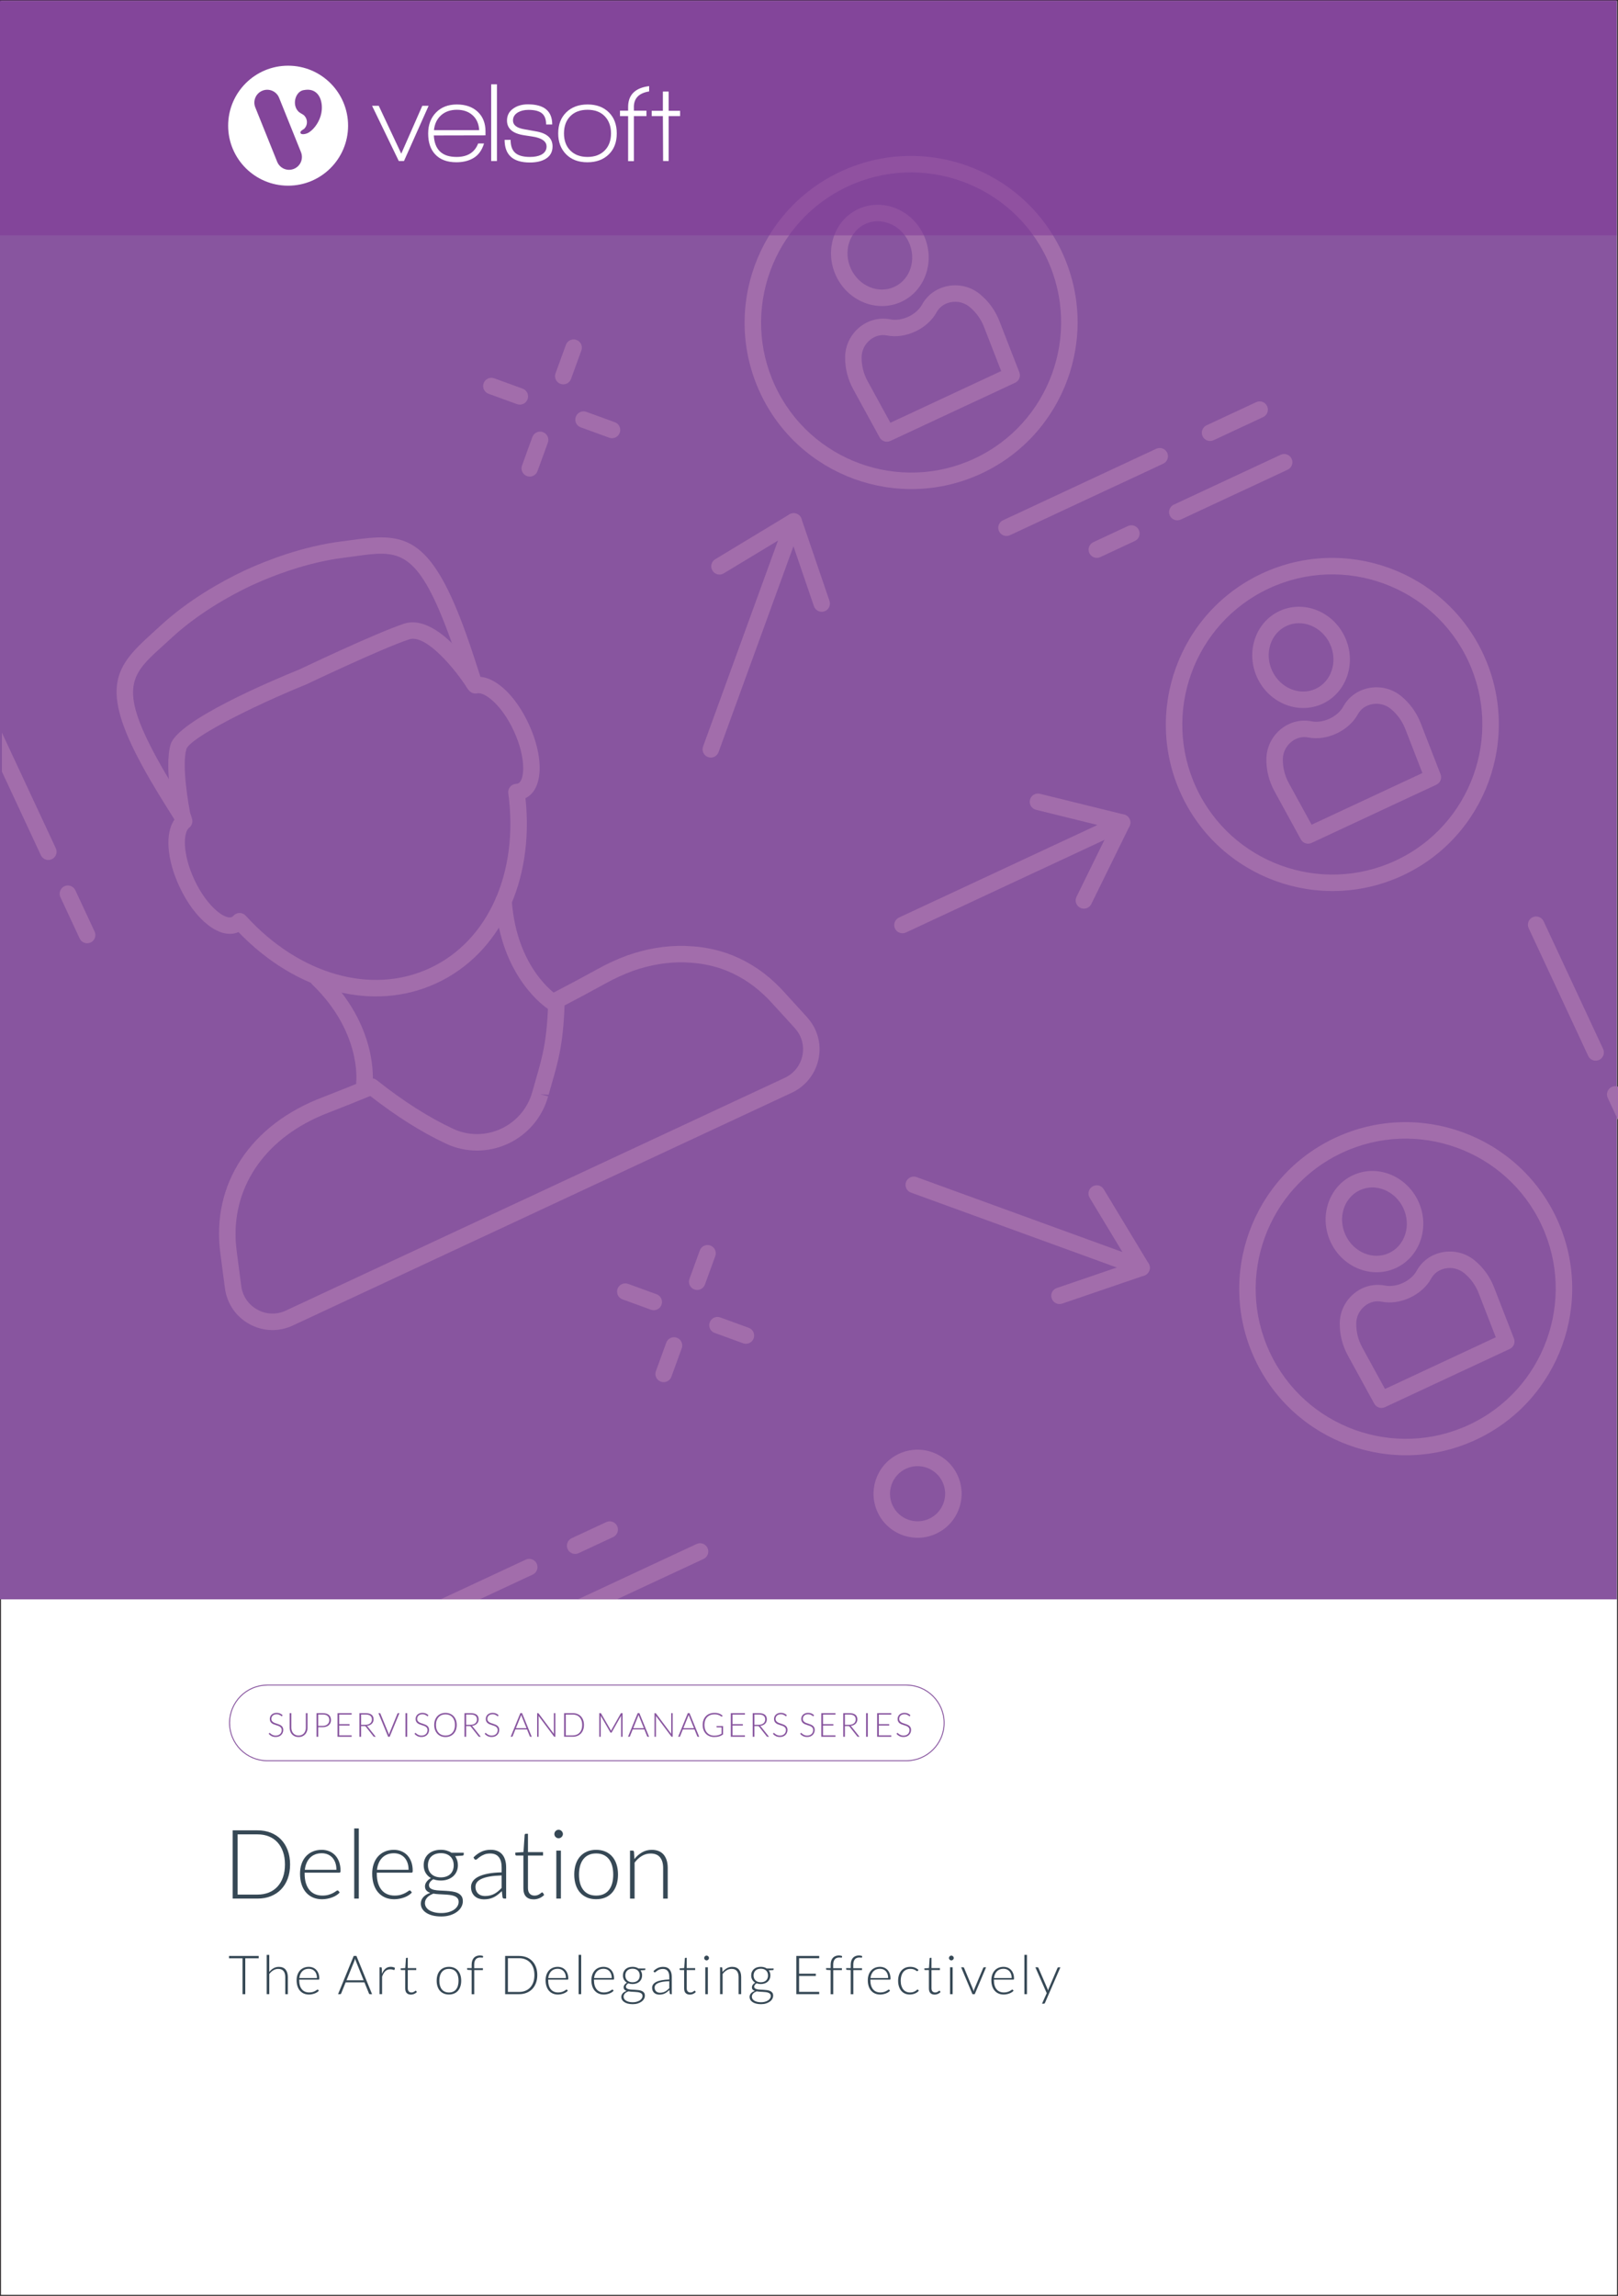 <svg xmlns="http://www.w3.org/2000/svg" x="0px" y="0px" viewBox="0 0 875 1241"><rect x="0" y="0" width="875" height="1241" fill="#333333" stroke="none"/><defs></defs><g><g id="Template"><rect y="0" fill="#FFFFFF" stroke="#231F20" stroke-miterlimit="10" width="875" height="1241"></rect></g><g id="Layer_5"><path fill="#88559F" d="M490.12,952.03H144.59c-11.42,0-20.71-9.29-20.71-20.71s9.29-20.71,20.71-20.71h345.53&#10;&#9;&#9;&#9;&#9;c11.42,0,20.71,9.29,20.71,20.71S501.54,952.03,490.12,952.03z M144.59,911.13c-11.13,0-20.19,9.06-20.19,20.19&#10;&#9;&#9;&#9;&#9;c0,11.13,9.06,20.19,20.19,20.19h345.53c11.13,0,20.19-9.06,20.19-20.19c0-11.13-9.06-20.19-20.19-20.19H144.59z"></path><g><path fill="#88559F" d="M152.59,927.58c-0.05,0.1-0.13,0.15-0.23,0.15c-0.08,0-0.18-0.06-0.3-0.17&#10;&#9;&#9;&#9;&#9;&#9;c-0.12-0.11-0.29-0.23-0.5-0.37s-0.48-0.26-0.79-0.38c-0.32-0.11-0.71-0.17-1.17-0.17c-0.46,0-0.87,0.07-1.23,0.2&#10;&#9;&#9;&#9;&#9;&#9;s-0.65,0.31-0.89,0.54s-0.42,0.49-0.54,0.79c-0.12,0.3-0.19,0.62-0.19,0.95c0,0.43,0.09,0.79,0.28,1.08s0.43,0.52,0.73,0.72&#10;&#9;&#9;&#9;&#9;&#9;c0.3,0.2,0.64,0.37,1.03,0.5s0.78,0.27,1.18,0.4c0.4,0.13,0.8,0.28,1.18,0.44c0.38,0.16,0.73,0.36,1.03,0.6&#10;&#9;&#9;&#9;&#9;&#9;c0.3,0.24,0.54,0.54,0.73,0.89c0.18,0.35,0.28,0.79,0.28,1.31c0,0.54-0.09,1.04-0.28,1.51s-0.45,0.88-0.8,1.23&#10;&#9;&#9;&#9;&#9;&#9;s-0.78,0.62-1.28,0.83c-0.51,0.2-1.08,0.3-1.73,0.3c-0.84,0-1.57-0.15-2.18-0.45c-0.61-0.3-1.14-0.71-1.6-1.22l0.25-0.4&#10;&#9;&#9;&#9;&#9;&#9;c0.07-0.09,0.16-0.14,0.25-0.14c0.05,0,0.12,0.04,0.21,0.11s0.19,0.16,0.31,0.27s0.27,0.22,0.43,0.34&#10;&#9;&#9;&#9;&#9;&#9;c0.17,0.12,0.36,0.24,0.59,0.34s0.48,0.19,0.77,0.27s0.62,0.11,0.99,0.11c0.51,0,0.96-0.08,1.36-0.23s0.73-0.36,1.01-0.63&#10;&#9;&#9;&#9;&#9;&#9;c0.27-0.26,0.48-0.58,0.63-0.94c0.14-0.36,0.22-0.75,0.22-1.17c0-0.45-0.09-0.82-0.28-1.12c-0.18-0.29-0.43-0.54-0.73-0.73&#10;&#9;&#9;&#9;&#9;&#9;c-0.3-0.2-0.64-0.36-1.03-0.49c-0.38-0.13-0.78-0.26-1.18-0.39c-0.4-0.13-0.8-0.27-1.18-0.42c-0.38-0.16-0.73-0.36-1.03-0.6&#10;&#9;&#9;&#9;&#9;&#9;c-0.3-0.24-0.54-0.55-0.73-0.91c-0.18-0.36-0.28-0.82-0.28-1.37c0-0.43,0.08-0.84,0.24-1.24c0.16-0.4,0.4-0.75,0.71-1.05&#10;&#9;&#9;&#9;&#9;&#9;c0.31-0.3,0.7-0.55,1.16-0.73c0.46-0.18,0.99-0.28,1.58-0.28c0.66,0,1.26,0.11,1.79,0.32c0.53,0.21,1.01,0.53,1.44,0.97&#10;&#9;&#9;&#9;&#9;&#9;L152.59,927.58z"></path><path fill="#88559F" d="M161.47,938.15c0.61,0,1.16-0.11,1.65-0.32c0.48-0.21,0.9-0.51,1.23-0.89c0.34-0.38,0.59-0.83,0.77-1.34&#10;&#9;&#9;&#9;&#9;&#9;s0.27-1.07,0.27-1.67v-7.9h0.92v7.9c0,0.71-0.11,1.36-0.33,1.97c-0.22,0.61-0.54,1.14-0.96,1.6c-0.42,0.46-0.93,0.81-1.53,1.07&#10;&#9;&#9;&#9;&#9;&#9;c-0.6,0.26-1.27,0.39-2.02,0.39s-1.42-0.13-2.02-0.39c-0.6-0.26-1.11-0.62-1.53-1.07c-0.42-0.45-0.74-0.99-0.96-1.6&#10;&#9;&#9;&#9;&#9;&#9;c-0.22-0.61-0.33-1.27-0.33-1.97v-7.9h0.93v7.89c0,0.6,0.09,1.15,0.27,1.67c0.18,0.51,0.43,0.96,0.77,1.34&#10;&#9;&#9;&#9;&#9;&#9;c0.33,0.38,0.74,0.68,1.23,0.89C160.3,938.04,160.85,938.15,161.47,938.15z"></path><path fill="#88559F" d="M172.09,933.66v5.15h-0.92v-12.78h3.3c1.5,0,2.63,0.33,3.39,0.98c0.76,0.66,1.14,1.59,1.14,2.81&#10;&#9;&#9;&#9;&#9;&#9;c0,0.56-0.1,1.08-0.31,1.54c-0.21,0.47-0.51,0.87-0.9,1.21c-0.39,0.34-0.87,0.6-1.43,0.79c-0.56,0.19-1.19,0.28-1.9,0.28H172.09&#10;&#9;&#9;&#9;&#9;&#9;z M172.09,932.92h2.38c0.57,0,1.07-0.08,1.52-0.23c0.45-0.16,0.82-0.37,1.13-0.65c0.31-0.28,0.55-0.6,0.71-0.98&#10;&#9;&#9;&#9;&#9;&#9;c0.17-0.38,0.25-0.79,0.25-1.23c0-0.98-0.3-1.74-0.91-2.27c-0.6-0.53-1.51-0.79-2.71-0.79h-2.38V932.92z"></path><path fill="#88559F" d="M190.18,926.03v0.77h-6.73v5.17h5.6v0.75h-5.6v5.33h6.73v0.77h-7.66v-12.78H190.18z"></path><path fill="#88559F" d="M195.29,933.03v5.78h-0.92v-12.78h3.26c1.48,0,2.58,0.29,3.31,0.85c0.73,0.57,1.09,1.41,1.09,2.51&#10;&#9;&#9;&#9;&#9;&#9;c0,0.49-0.08,0.93-0.25,1.34c-0.17,0.4-0.41,0.76-0.73,1.06c-0.32,0.3-0.7,0.55-1.14,0.75c-0.45,0.2-0.95,0.32-1.51,0.38&#10;&#9;&#9;&#9;&#9;&#9;c0.14,0.09,0.27,0.21,0.39,0.36l4.4,5.53h-0.8c-0.1,0-0.18-0.02-0.25-0.05s-0.14-0.1-0.2-0.18l-4.09-5.19&#10;&#9;&#9;&#9;&#9;&#9;c-0.1-0.13-0.21-0.23-0.33-0.28c-0.12-0.05-0.3-0.08-0.55-0.08H195.29z M195.29,932.34h2.22c0.57,0,1.07-0.07,1.52-0.2&#10;&#9;&#9;&#9;&#9;&#9;c0.45-0.13,0.83-0.33,1.14-0.58s0.55-0.56,0.71-0.91s0.24-0.76,0.24-1.2c0-0.91-0.3-1.58-0.89-2.02s-1.46-0.66-2.6-0.66h-2.34&#10;&#9;&#9;&#9;&#9;&#9;V932.34z"></path><path fill="#88559F" d="M204.64,926.03h0.73c0.08,0,0.15,0.02,0.21,0.07c0.05,0.04,0.1,0.1,0.13,0.18l4.35,10.6&#10;&#9;&#9;&#9;&#9;&#9;c0.11,0.28,0.21,0.57,0.28,0.88c0.07-0.33,0.15-0.62,0.26-0.88l4.34-10.6c0.03-0.07,0.07-0.12,0.13-0.17&#10;&#9;&#9;&#9;&#9;&#9;c0.06-0.05,0.13-0.07,0.21-0.07h0.72l-5.27,12.78h-0.82L204.64,926.03z"></path><path fill="#88559F" d="M220.21,938.81h-0.93v-12.78h0.93V938.81z"></path><path fill="#88559F" d="M231.44,927.58c-0.05,0.1-0.13,0.15-0.23,0.15c-0.08,0-0.18-0.06-0.3-0.17&#10;&#9;&#9;&#9;&#9;&#9;c-0.12-0.11-0.29-0.23-0.5-0.37s-0.48-0.26-0.79-0.38c-0.32-0.11-0.71-0.17-1.17-0.17c-0.46,0-0.87,0.07-1.23,0.2&#10;&#9;&#9;&#9;&#9;&#9;s-0.65,0.31-0.89,0.54s-0.42,0.49-0.54,0.79c-0.12,0.3-0.19,0.62-0.19,0.95c0,0.43,0.09,0.79,0.28,1.08s0.43,0.52,0.73,0.72&#10;&#9;&#9;&#9;&#9;&#9;c0.3,0.2,0.64,0.37,1.03,0.5s0.78,0.27,1.18,0.4c0.4,0.13,0.8,0.28,1.18,0.44c0.38,0.16,0.73,0.36,1.03,0.6&#10;&#9;&#9;&#9;&#9;&#9;c0.3,0.24,0.54,0.54,0.73,0.89c0.18,0.35,0.28,0.79,0.28,1.31c0,0.54-0.09,1.04-0.28,1.51s-0.45,0.88-0.8,1.23&#10;&#9;&#9;&#9;&#9;&#9;s-0.78,0.62-1.28,0.83c-0.51,0.2-1.08,0.3-1.73,0.3c-0.84,0-1.57-0.15-2.18-0.45c-0.61-0.3-1.14-0.71-1.6-1.22l0.25-0.4&#10;&#9;&#9;&#9;&#9;&#9;c0.07-0.09,0.16-0.14,0.25-0.14c0.05,0,0.12,0.04,0.21,0.11s0.19,0.16,0.31,0.27s0.27,0.22,0.43,0.34&#10;&#9;&#9;&#9;&#9;&#9;c0.17,0.12,0.36,0.24,0.59,0.34s0.48,0.19,0.77,0.27s0.62,0.11,0.99,0.11c0.51,0,0.96-0.08,1.36-0.23s0.73-0.36,1.01-0.63&#10;&#9;&#9;&#9;&#9;&#9;c0.27-0.26,0.48-0.58,0.63-0.94c0.14-0.36,0.22-0.75,0.22-1.17c0-0.45-0.09-0.82-0.28-1.12c-0.18-0.29-0.43-0.54-0.73-0.73&#10;&#9;&#9;&#9;&#9;&#9;c-0.3-0.2-0.64-0.36-1.03-0.49c-0.38-0.13-0.78-0.26-1.18-0.39c-0.4-0.13-0.8-0.27-1.18-0.42c-0.38-0.16-0.73-0.36-1.03-0.6&#10;&#9;&#9;&#9;&#9;&#9;c-0.3-0.24-0.54-0.55-0.73-0.91c-0.18-0.36-0.28-0.82-0.28-1.37c0-0.43,0.08-0.84,0.24-1.24c0.16-0.4,0.4-0.75,0.71-1.05&#10;&#9;&#9;&#9;&#9;&#9;c0.31-0.3,0.7-0.55,1.16-0.73c0.46-0.18,0.99-0.28,1.58-0.28c0.66,0,1.26,0.11,1.79,0.32c0.53,0.21,1.01,0.53,1.44,0.97&#10;&#9;&#9;&#9;&#9;&#9;L231.44,927.58z"></path><path fill="#88559F" d="M246.99,932.42c0,0.99-0.15,1.88-0.44,2.69s-0.71,1.49-1.25,2.06c-0.54,0.57-1.18,1.01-1.92,1.32&#10;&#9;&#9;&#9;&#9;&#9;c-0.75,0.31-1.57,0.47-2.48,0.47c-0.9,0-1.72-0.16-2.47-0.47c-0.75-0.31-1.39-0.75-1.92-1.32s-0.95-1.26-1.25-2.06&#10;&#9;&#9;&#9;&#9;&#9;s-0.45-1.7-0.45-2.69c0-0.98,0.15-1.88,0.45-2.68s0.71-1.49,1.25-2.06c0.54-0.57,1.18-1.01,1.92-1.32&#10;&#9;&#9;&#9;&#9;&#9;c0.75-0.31,1.57-0.47,2.47-0.47c0.91,0,1.74,0.16,2.48,0.47c0.75,0.31,1.39,0.75,1.92,1.32c0.54,0.57,0.95,1.26,1.25,2.06&#10;&#9;&#9;&#9;&#9;&#9;S246.99,931.43,246.99,932.42z M246.04,932.42c0-0.89-0.12-1.69-0.37-2.4c-0.25-0.71-0.59-1.31-1.04-1.81&#10;&#9;&#9;&#9;&#9;&#9;c-0.45-0.49-0.99-0.87-1.62-1.13c-0.63-0.26-1.33-0.39-2.1-0.39c-0.76,0-1.45,0.13-2.08,0.39c-0.63,0.26-1.17,0.64-1.63,1.13&#10;&#9;&#9;&#9;&#9;&#9;c-0.46,0.49-0.81,1.1-1.06,1.81c-0.25,0.71-0.37,1.51-0.37,2.4c0,0.9,0.12,1.7,0.37,2.41c0.25,0.71,0.6,1.31,1.06,1.8&#10;&#9;&#9;&#9;&#9;&#9;c0.45,0.49,1,0.87,1.63,1.13c0.63,0.26,1.32,0.39,2.08,0.39c0.77,0,1.47-0.13,2.1-0.39c0.63-0.26,1.17-0.64,1.62-1.13&#10;&#9;&#9;&#9;&#9;&#9;c0.45-0.49,0.8-1.09,1.04-1.8C245.91,934.11,246.04,933.31,246.04,932.42z"></path><path fill="#88559F" d="M252.1,933.03v5.78h-0.92v-12.78h3.26c1.48,0,2.58,0.29,3.31,0.85c0.73,0.57,1.09,1.41,1.09,2.51&#10;&#9;&#9;&#9;&#9;&#9;c0,0.49-0.08,0.93-0.25,1.34c-0.17,0.4-0.41,0.76-0.73,1.06c-0.32,0.3-0.7,0.55-1.14,0.75c-0.45,0.2-0.95,0.32-1.51,0.38&#10;&#9;&#9;&#9;&#9;&#9;c0.14,0.09,0.27,0.21,0.39,0.36l4.4,5.53h-0.8c-0.1,0-0.18-0.02-0.25-0.05s-0.14-0.1-0.2-0.18l-4.09-5.19&#10;&#9;&#9;&#9;&#9;&#9;c-0.1-0.13-0.21-0.23-0.33-0.28c-0.12-0.05-0.3-0.08-0.55-0.08H252.1z M252.1,932.34h2.22c0.57,0,1.07-0.07,1.52-0.2&#10;&#9;&#9;&#9;&#9;&#9;c0.45-0.13,0.83-0.33,1.14-0.58s0.55-0.56,0.71-0.91s0.24-0.76,0.24-1.2c0-0.91-0.3-1.58-0.89-2.02s-1.46-0.66-2.6-0.66h-2.34&#10;&#9;&#9;&#9;&#9;&#9;V932.34z"></path><path fill="#88559F" d="M269.39,927.58c-0.05,0.1-0.13,0.15-0.23,0.15c-0.08,0-0.18-0.06-0.3-0.17&#10;&#9;&#9;&#9;&#9;&#9;c-0.12-0.11-0.29-0.23-0.5-0.37s-0.48-0.26-0.79-0.38c-0.32-0.11-0.71-0.17-1.17-0.17c-0.46,0-0.87,0.07-1.23,0.2&#10;&#9;&#9;&#9;&#9;&#9;s-0.65,0.31-0.89,0.54s-0.42,0.49-0.54,0.79c-0.12,0.3-0.19,0.62-0.19,0.95c0,0.43,0.09,0.79,0.28,1.08s0.43,0.52,0.73,0.72&#10;&#9;&#9;&#9;&#9;&#9;c0.3,0.2,0.64,0.37,1.03,0.5s0.78,0.27,1.18,0.4c0.4,0.13,0.8,0.28,1.18,0.44c0.38,0.16,0.73,0.36,1.03,0.6&#10;&#9;&#9;&#9;&#9;&#9;c0.3,0.24,0.54,0.54,0.73,0.89c0.18,0.35,0.28,0.79,0.28,1.31c0,0.54-0.09,1.04-0.28,1.51s-0.45,0.88-0.8,1.23&#10;&#9;&#9;&#9;&#9;&#9;s-0.78,0.62-1.28,0.83c-0.51,0.2-1.08,0.3-1.73,0.3c-0.84,0-1.57-0.15-2.18-0.45c-0.61-0.3-1.14-0.71-1.6-1.22l0.25-0.4&#10;&#9;&#9;&#9;&#9;&#9;c0.07-0.09,0.16-0.14,0.25-0.14c0.05,0,0.12,0.04,0.21,0.11s0.19,0.16,0.31,0.27s0.27,0.22,0.43,0.34&#10;&#9;&#9;&#9;&#9;&#9;c0.17,0.12,0.36,0.24,0.59,0.34s0.48,0.19,0.77,0.27s0.62,0.11,0.99,0.11c0.51,0,0.96-0.08,1.36-0.23s0.73-0.36,1.01-0.63&#10;&#9;&#9;&#9;&#9;&#9;c0.27-0.26,0.48-0.58,0.63-0.94c0.14-0.36,0.22-0.75,0.22-1.17c0-0.45-0.09-0.82-0.28-1.12c-0.18-0.29-0.43-0.54-0.73-0.73&#10;&#9;&#9;&#9;&#9;&#9;c-0.3-0.2-0.64-0.36-1.03-0.49c-0.38-0.13-0.78-0.26-1.18-0.39c-0.4-0.13-0.8-0.27-1.18-0.42c-0.38-0.16-0.73-0.36-1.03-0.6&#10;&#9;&#9;&#9;&#9;&#9;c-0.3-0.24-0.54-0.55-0.73-0.91c-0.18-0.36-0.28-0.82-0.28-1.37c0-0.43,0.08-0.84,0.24-1.24c0.16-0.4,0.4-0.75,0.71-1.05&#10;&#9;&#9;&#9;&#9;&#9;c0.31-0.3,0.7-0.55,1.16-0.73c0.46-0.18,0.99-0.28,1.58-0.28c0.66,0,1.26,0.11,1.79,0.32c0.53,0.21,1.01,0.53,1.44,0.97&#10;&#9;&#9;&#9;&#9;&#9;L269.39,927.58z"></path><path fill="#88559F" d="M287.56,938.81h-0.71c-0.08,0-0.15-0.02-0.21-0.07c-0.05-0.05-0.1-0.1-0.13-0.18l-1.51-3.71h-6.28&#10;&#9;&#9;&#9;&#9;&#9;l-1.5,3.71c-0.02,0.07-0.07,0.12-0.13,0.17s-0.13,0.07-0.22,0.07h-0.7l5.23-12.78h0.92L287.56,938.81z M279,934.17h5.73&#10;&#9;&#9;&#9;&#9;&#9;l-2.61-6.46c-0.04-0.1-0.08-0.22-0.13-0.35c-0.04-0.13-0.08-0.27-0.13-0.41c-0.04,0.14-0.08,0.28-0.13,0.41&#10;&#9;&#9;&#9;&#9;&#9;c-0.04,0.13-0.08,0.25-0.13,0.36L279,934.17z"></path><path fill="#88559F" d="M291.13,926.06c0.05,0.02,0.1,0.07,0.15,0.14l8.27,11.07c-0.02-0.18-0.03-0.36-0.03-0.52v-10.72h0.81&#10;&#9;&#9;&#9;&#9;&#9;v12.78h-0.44c-0.14,0-0.25-0.06-0.33-0.18l-8.31-11.09c0.02,0.18,0.03,0.35,0.03,0.51v10.76h-0.8v-12.78h0.45&#10;&#9;&#9;&#9;&#9;&#9;C291.02,926.03,291.09,926.04,291.13,926.06z"></path><path fill="#88559F" d="M315.8,932.42c0,0.99-0.15,1.88-0.44,2.66s-0.71,1.46-1.25,2.01c-0.54,0.55-1.18,0.98-1.92,1.27&#10;&#9;&#9;&#9;&#9;&#9;s-1.57,0.44-2.48,0.44h-4.66v-12.78h4.66c0.91,0,1.74,0.15,2.48,0.44c0.75,0.29,1.39,0.72,1.92,1.27&#10;&#9;&#9;&#9;&#9;&#9;c0.54,0.55,0.95,1.23,1.25,2.01C315.65,930.55,315.8,931.43,315.8,932.42z M314.84,932.42c0-0.89-0.12-1.69-0.37-2.38&#10;&#9;&#9;&#9;&#9;&#9;c-0.25-0.7-0.59-1.29-1.04-1.77c-0.45-0.48-0.99-0.85-1.62-1.1s-1.33-0.38-2.1-0.38h-3.73v11.28h3.73c0.77,0,1.47-0.13,2.1-0.38&#10;&#9;&#9;&#9;&#9;&#9;s1.17-0.62,1.62-1.1c0.45-0.48,0.8-1.07,1.04-1.77C314.72,934.11,314.84,933.31,314.84,932.42z"></path><path fill="#88559F" d="M330.44,935.63c0.04-0.1,0.07-0.19,0.11-0.28s0.08-0.18,0.13-0.27l5.02-8.88&#10;&#9;&#9;&#9;&#9;&#9;c0.05-0.08,0.1-0.13,0.14-0.14c0.05-0.02,0.11-0.03,0.2-0.03h0.64v12.78h-0.81v-10.89c0-0.16,0.01-0.32,0.03-0.5l-5.03,8.93&#10;&#9;&#9;&#9;&#9;&#9;c-0.08,0.16-0.21,0.24-0.36,0.24h-0.14c-0.15,0-0.27-0.08-0.36-0.24l-5.17-8.94c0.02,0.17,0.03,0.34,0.03,0.51v10.89h-0.8&#10;&#9;&#9;&#9;&#9;&#9;v-12.78h0.63c0.08,0,0.15,0.01,0.2,0.03c0.05,0.02,0.1,0.07,0.15,0.14l5.16,8.89C330.3,935.26,330.38,935.44,330.44,935.63z"></path><path fill="#88559F" d="M351.01,938.81h-0.71c-0.08,0-0.15-0.02-0.21-0.07c-0.05-0.05-0.1-0.1-0.13-0.18l-1.51-3.71h-6.28&#10;&#9;&#9;&#9;&#9;&#9;l-1.5,3.71c-0.02,0.07-0.07,0.12-0.13,0.17s-0.13,0.07-0.22,0.07h-0.7l5.23-12.78h0.92L351.01,938.81z M342.46,934.17h5.73&#10;&#9;&#9;&#9;&#9;&#9;l-2.61-6.46c-0.04-0.1-0.08-0.22-0.13-0.35c-0.04-0.13-0.08-0.27-0.13-0.41c-0.04,0.14-0.08,0.28-0.13,0.41&#10;&#9;&#9;&#9;&#9;&#9;c-0.04,0.13-0.08,0.25-0.13,0.36L342.46,934.17z"></path><path fill="#88559F" d="M354.59,926.06c0.05,0.02,0.1,0.07,0.15,0.14l8.27,11.07c-0.02-0.18-0.03-0.36-0.03-0.52v-10.72h0.81&#10;&#9;&#9;&#9;&#9;&#9;v12.78h-0.44c-0.14,0-0.25-0.06-0.33-0.18l-8.31-11.09c0.02,0.18,0.03,0.35,0.03,0.51v10.76h-0.8v-12.78h0.45&#10;&#9;&#9;&#9;&#9;&#9;C354.47,926.03,354.54,926.04,354.59,926.06z"></path><path fill="#88559F" d="M378.12,938.81h-0.71c-0.08,0-0.15-0.02-0.21-0.07c-0.05-0.05-0.1-0.1-0.13-0.18l-1.51-3.71h-6.28&#10;&#9;&#9;&#9;&#9;&#9;l-1.5,3.71c-0.02,0.07-0.07,0.12-0.13,0.17s-0.13,0.07-0.22,0.07h-0.7l5.23-12.78h0.92L378.12,938.81z M369.56,934.17h5.73&#10;&#9;&#9;&#9;&#9;&#9;l-2.61-6.46c-0.04-0.1-0.08-0.22-0.13-0.35c-0.04-0.13-0.08-0.27-0.13-0.41c-0.04,0.14-0.08,0.28-0.13,0.41&#10;&#9;&#9;&#9;&#9;&#9;c-0.04,0.13-0.08,0.25-0.13,0.36L369.56,934.17z"></path><path fill="#88559F" d="M386.26,938.2c0.44,0,0.84-0.02,1.2-0.07s0.7-0.11,1.01-0.2c0.31-0.09,0.6-0.2,0.89-0.33&#10;&#9;&#9;&#9;&#9;&#9;c0.28-0.13,0.56-0.28,0.84-0.44v-3.44h-2.46c-0.07,0-0.12-0.02-0.17-0.06c-0.04-0.04-0.07-0.09-0.07-0.14v-0.51h3.53v4.54&#10;&#9;&#9;&#9;&#9;&#9;c-0.32,0.22-0.65,0.42-0.99,0.6s-0.71,0.32-1.1,0.44c-0.39,0.12-0.81,0.21-1.26,0.27s-0.95,0.09-1.48,0.09&#10;&#9;&#9;&#9;&#9;&#9;c-0.92,0-1.76-0.16-2.52-0.46c-0.76-0.31-1.42-0.75-1.96-1.32c-0.54-0.57-0.97-1.26-1.27-2.06c-0.3-0.81-0.45-1.7-0.45-2.69&#10;&#9;&#9;&#9;&#9;&#9;c0-0.99,0.15-1.88,0.45-2.69c0.3-0.8,0.73-1.49,1.28-2.06c0.55-0.57,1.23-1.01,2.02-1.32c0.79-0.31,1.68-0.47,2.66-0.47&#10;&#9;&#9;&#9;&#9;&#9;c0.49,0,0.94,0.03,1.35,0.1s0.8,0.16,1.15,0.29c0.35,0.13,0.69,0.29,0.99,0.48s0.6,0.41,0.89,0.65l-0.24,0.4&#10;&#9;&#9;&#9;&#9;&#9;c-0.05,0.09-0.13,0.14-0.23,0.14c-0.05,0-0.11-0.01-0.15-0.04c-0.09-0.04-0.22-0.12-0.39-0.25c-0.17-0.13-0.4-0.27-0.7-0.42&#10;&#9;&#9;&#9;&#9;&#9;s-0.66-0.27-1.1-0.39c-0.44-0.11-0.97-0.17-1.6-0.17c-0.83,0-1.58,0.13-2.25,0.4c-0.67,0.27-1.24,0.64-1.71,1.14&#10;&#9;&#9;&#9;&#9;&#9;c-0.47,0.49-0.84,1.1-1.09,1.81c-0.26,0.71-0.38,1.51-0.38,2.39c0,0.9,0.13,1.71,0.39,2.43c0.26,0.72,0.62,1.32,1.09,1.82&#10;&#9;&#9;&#9;&#9;&#9;c0.47,0.5,1.03,0.88,1.68,1.14C384.75,938.07,385.47,938.2,386.26,938.2z"></path><path fill="#88559F" d="M402.86,926.03v0.77h-6.73v5.17h5.6v0.75h-5.6v5.33h6.73v0.77h-7.66v-12.78H402.86z"></path><path fill="#88559F" d="M407.97,933.03v5.78h-0.92v-12.78h3.26c1.48,0,2.58,0.29,3.31,0.85c0.73,0.57,1.09,1.41,1.09,2.51&#10;&#9;&#9;&#9;&#9;&#9;c0,0.49-0.08,0.93-0.25,1.34c-0.17,0.4-0.41,0.76-0.73,1.06c-0.32,0.3-0.7,0.55-1.14,0.75c-0.45,0.2-0.95,0.32-1.51,0.38&#10;&#9;&#9;&#9;&#9;&#9;c0.14,0.09,0.27,0.21,0.39,0.36l4.4,5.53h-0.8c-0.1,0-0.18-0.02-0.25-0.05s-0.14-0.1-0.2-0.18l-4.09-5.19&#10;&#9;&#9;&#9;&#9;&#9;c-0.1-0.13-0.21-0.23-0.33-0.28c-0.12-0.05-0.3-0.08-0.55-0.08H407.97z M407.97,932.34h2.22c0.57,0,1.07-0.07,1.52-0.2&#10;&#9;&#9;&#9;&#9;&#9;c0.45-0.13,0.83-0.33,1.14-0.58s0.55-0.56,0.71-0.91s0.24-0.76,0.24-1.2c0-0.91-0.3-1.58-0.89-2.02s-1.46-0.66-2.6-0.66h-2.34&#10;&#9;&#9;&#9;&#9;&#9;V932.34z"></path><path fill="#88559F" d="M425.27,927.58c-0.05,0.1-0.13,0.15-0.23,0.15c-0.08,0-0.18-0.06-0.3-0.17&#10;&#9;&#9;&#9;&#9;&#9;c-0.12-0.11-0.29-0.23-0.5-0.37s-0.48-0.26-0.79-0.38c-0.32-0.11-0.71-0.17-1.17-0.17c-0.46,0-0.87,0.07-1.23,0.2&#10;&#9;&#9;&#9;&#9;&#9;s-0.65,0.31-0.89,0.54s-0.42,0.49-0.54,0.79c-0.12,0.3-0.19,0.62-0.19,0.95c0,0.43,0.09,0.79,0.28,1.08s0.43,0.52,0.73,0.72&#10;&#9;&#9;&#9;&#9;&#9;c0.3,0.2,0.64,0.37,1.03,0.5s0.78,0.27,1.18,0.4c0.4,0.13,0.8,0.28,1.18,0.44c0.38,0.16,0.73,0.36,1.03,0.6&#10;&#9;&#9;&#9;&#9;&#9;c0.3,0.24,0.54,0.54,0.73,0.89c0.18,0.35,0.28,0.79,0.28,1.31c0,0.54-0.09,1.04-0.28,1.51s-0.45,0.88-0.8,1.23&#10;&#9;&#9;&#9;&#9;&#9;s-0.78,0.62-1.28,0.83c-0.51,0.2-1.08,0.3-1.73,0.3c-0.84,0-1.57-0.15-2.18-0.45c-0.61-0.3-1.14-0.71-1.6-1.22l0.25-0.4&#10;&#9;&#9;&#9;&#9;&#9;c0.07-0.09,0.16-0.14,0.25-0.14c0.05,0,0.12,0.04,0.21,0.11s0.19,0.16,0.31,0.27s0.27,0.22,0.43,0.34&#10;&#9;&#9;&#9;&#9;&#9;c0.17,0.12,0.36,0.24,0.59,0.34s0.48,0.19,0.77,0.27s0.62,0.11,0.99,0.11c0.51,0,0.96-0.08,1.36-0.23s0.73-0.36,1.01-0.63&#10;&#9;&#9;&#9;&#9;&#9;c0.27-0.26,0.48-0.58,0.63-0.94c0.14-0.36,0.22-0.75,0.22-1.17c0-0.45-0.09-0.82-0.28-1.12c-0.18-0.29-0.43-0.54-0.73-0.73&#10;&#9;&#9;&#9;&#9;&#9;c-0.3-0.2-0.64-0.36-1.03-0.49c-0.38-0.13-0.78-0.26-1.18-0.39c-0.4-0.13-0.8-0.27-1.18-0.42c-0.38-0.16-0.73-0.36-1.03-0.6&#10;&#9;&#9;&#9;&#9;&#9;c-0.3-0.24-0.54-0.55-0.73-0.91c-0.18-0.36-0.28-0.82-0.28-1.37c0-0.43,0.08-0.84,0.24-1.24c0.16-0.4,0.4-0.75,0.71-1.05&#10;&#9;&#9;&#9;&#9;&#9;c0.31-0.3,0.7-0.55,1.16-0.73c0.46-0.18,0.99-0.28,1.58-0.28c0.66,0,1.26,0.11,1.79,0.32c0.53,0.21,1.01,0.53,1.44,0.97&#10;&#9;&#9;&#9;&#9;&#9;L425.27,927.58z"></path><path fill="#88559F" d="M440,927.58c-0.05,0.1-0.13,0.15-0.23,0.15c-0.08,0-0.18-0.06-0.3-0.17c-0.12-0.11-0.29-0.23-0.5-0.37&#10;&#9;&#9;&#9;&#9;&#9;s-0.47-0.26-0.79-0.38c-0.32-0.11-0.71-0.17-1.17-0.17c-0.46,0-0.87,0.07-1.23,0.2s-0.65,0.31-0.89,0.54&#10;&#9;&#9;&#9;&#9;&#9;c-0.24,0.23-0.42,0.49-0.54,0.79c-0.12,0.3-0.19,0.62-0.19,0.95c0,0.43,0.09,0.79,0.28,1.08s0.43,0.52,0.73,0.72&#10;&#9;&#9;&#9;&#9;&#9;c0.3,0.2,0.64,0.37,1.03,0.5s0.78,0.27,1.18,0.4c0.4,0.13,0.8,0.28,1.18,0.44c0.38,0.16,0.72,0.36,1.03,0.6&#10;&#9;&#9;&#9;&#9;&#9;c0.3,0.24,0.54,0.54,0.73,0.89c0.19,0.35,0.28,0.79,0.28,1.31c0,0.54-0.09,1.04-0.28,1.51s-0.45,0.88-0.8,1.23&#10;&#9;&#9;&#9;&#9;&#9;s-0.78,0.62-1.28,0.83c-0.51,0.2-1.08,0.3-1.73,0.3c-0.84,0-1.57-0.15-2.18-0.45c-0.61-0.3-1.14-0.71-1.6-1.22l0.25-0.4&#10;&#9;&#9;&#9;&#9;&#9;c0.07-0.09,0.16-0.14,0.25-0.14c0.05,0,0.12,0.04,0.21,0.11s0.19,0.16,0.31,0.27s0.27,0.22,0.43,0.34&#10;&#9;&#9;&#9;&#9;&#9;c0.17,0.12,0.36,0.24,0.59,0.34s0.48,0.19,0.77,0.27s0.62,0.11,0.99,0.11c0.51,0,0.96-0.08,1.36-0.23s0.73-0.36,1.01-0.63&#10;&#9;&#9;&#9;&#9;&#9;c0.28-0.26,0.48-0.58,0.63-0.94s0.22-0.75,0.22-1.17c0-0.45-0.09-0.82-0.28-1.12c-0.18-0.29-0.43-0.54-0.73-0.73&#10;&#9;&#9;&#9;&#9;&#9;c-0.3-0.2-0.64-0.36-1.03-0.49c-0.38-0.13-0.78-0.26-1.18-0.39c-0.4-0.13-0.8-0.27-1.18-0.42c-0.38-0.16-0.73-0.36-1.03-0.6&#10;&#9;&#9;&#9;&#9;&#9;c-0.3-0.24-0.54-0.55-0.73-0.91c-0.18-0.36-0.28-0.82-0.28-1.37c0-0.43,0.08-0.84,0.24-1.24c0.16-0.4,0.4-0.75,0.71-1.05&#10;&#9;&#9;&#9;&#9;&#9;c0.31-0.3,0.7-0.55,1.16-0.73c0.46-0.18,0.99-0.28,1.58-0.28c0.66,0,1.26,0.11,1.79,0.32s1.01,0.53,1.44,0.97L440,927.58z"></path><path fill="#88559F" d="M451.81,926.03v0.77h-6.73v5.17h5.6v0.75h-5.6v5.33h6.73v0.77h-7.66v-12.78H451.81z"></path><path fill="#88559F" d="M456.92,933.03v5.78H456v-12.78h3.26c1.47,0,2.58,0.29,3.31,0.85c0.73,0.57,1.09,1.41,1.09,2.51&#10;&#9;&#9;&#9;&#9;&#9;c0,0.49-0.08,0.93-0.25,1.34c-0.17,0.4-0.41,0.76-0.73,1.06c-0.32,0.3-0.7,0.55-1.14,0.75c-0.45,0.2-0.95,0.32-1.51,0.38&#10;&#9;&#9;&#9;&#9;&#9;c0.14,0.09,0.27,0.21,0.39,0.36l4.4,5.53h-0.8c-0.1,0-0.18-0.02-0.25-0.05c-0.07-0.04-0.14-0.1-0.2-0.18l-4.09-5.19&#10;&#9;&#9;&#9;&#9;&#9;c-0.1-0.13-0.21-0.23-0.33-0.28c-0.12-0.05-0.3-0.08-0.55-0.08H456.92z M456.92,932.34h2.22c0.57,0,1.07-0.07,1.52-0.2&#10;&#9;&#9;&#9;&#9;&#9;c0.45-0.13,0.83-0.33,1.14-0.58c0.31-0.25,0.55-0.56,0.71-0.91c0.16-0.36,0.24-0.76,0.24-1.2c0-0.91-0.3-1.58-0.89-2.02&#10;&#9;&#9;&#9;&#9;&#9;c-0.6-0.44-1.46-0.66-2.6-0.66h-2.34V932.34z"></path><path fill="#88559F" d="M469.3,938.81h-0.93v-12.78h0.93V938.81z"></path><path fill="#88559F" d="M482,926.03v0.77h-6.73v5.17h5.6v0.75h-5.6v5.33H482v0.77h-7.66v-12.78H482z"></path><path fill="#88559F" d="M492.1,927.58c-0.05,0.1-0.13,0.15-0.23,0.15c-0.08,0-0.18-0.06-0.3-0.17c-0.12-0.11-0.29-0.23-0.5-0.37&#10;&#9;&#9;&#9;&#9;&#9;c-0.21-0.14-0.48-0.26-0.79-0.38s-0.71-0.17-1.17-0.17c-0.46,0-0.87,0.07-1.23,0.2s-0.65,0.31-0.89,0.54&#10;&#9;&#9;&#9;&#9;&#9;c-0.24,0.23-0.42,0.49-0.54,0.79c-0.12,0.3-0.19,0.62-0.19,0.95c0,0.43,0.09,0.79,0.28,1.08s0.43,0.52,0.73,0.72&#10;&#9;&#9;&#9;&#9;&#9;c0.3,0.2,0.64,0.37,1.03,0.5s0.78,0.27,1.18,0.4c0.4,0.13,0.8,0.28,1.18,0.44c0.38,0.16,0.73,0.36,1.03,0.6&#10;&#9;&#9;&#9;&#9;&#9;c0.3,0.24,0.54,0.54,0.73,0.89c0.18,0.35,0.28,0.79,0.28,1.31c0,0.54-0.09,1.04-0.28,1.51s-0.45,0.88-0.8,1.23&#10;&#9;&#9;&#9;&#9;&#9;s-0.78,0.62-1.28,0.83c-0.51,0.2-1.08,0.3-1.73,0.3c-0.84,0-1.57-0.15-2.18-0.45s-1.14-0.71-1.6-1.22l0.25-0.4&#10;&#9;&#9;&#9;&#9;&#9;c0.07-0.09,0.16-0.14,0.25-0.14c0.05,0,0.12,0.04,0.21,0.11c0.08,0.07,0.19,0.16,0.31,0.27c0.12,0.11,0.26,0.22,0.43,0.34&#10;&#9;&#9;&#9;&#9;&#9;c0.17,0.12,0.37,0.24,0.59,0.34c0.22,0.11,0.48,0.19,0.77,0.27c0.29,0.07,0.62,0.11,0.99,0.11c0.51,0,0.96-0.08,1.36-0.23&#10;&#9;&#9;&#9;&#9;&#9;c0.4-0.15,0.73-0.36,1.01-0.63c0.27-0.26,0.48-0.58,0.63-0.94s0.22-0.75,0.22-1.17c0-0.45-0.09-0.82-0.28-1.12&#10;&#9;&#9;&#9;&#9;&#9;c-0.18-0.29-0.43-0.54-0.73-0.73c-0.3-0.2-0.64-0.36-1.03-0.49c-0.38-0.13-0.78-0.26-1.18-0.39c-0.4-0.13-0.8-0.27-1.18-0.42&#10;&#9;&#9;&#9;&#9;&#9;s-0.72-0.36-1.03-0.6c-0.3-0.24-0.54-0.55-0.73-0.91c-0.18-0.36-0.28-0.82-0.28-1.37c0-0.43,0.08-0.84,0.24-1.24&#10;&#9;&#9;&#9;&#9;&#9;s0.4-0.75,0.71-1.05c0.31-0.3,0.7-0.55,1.16-0.73c0.46-0.18,0.99-0.28,1.58-0.28c0.66,0,1.26,0.11,1.79,0.32&#10;&#9;&#9;&#9;&#9;&#9;c0.53,0.21,1.01,0.53,1.44,0.97L492.1,927.58z"></path></g><rect x="-0.65" y="0.51" fill="#88559F" width="875" height="864.01"></rect><g><path fill="#A26DAB" d="M236.28,531.37c-34.16,15.93-75.92,5.09-107.32-27.54c-9.67,4.33-23.35-6.17-31.91-24.53&#10;&#9;&#9;&#9;&#9;&#9;c-6.93-14.87-7.84-29.02-2.7-36.3l-0.07-0.11c-5.84-9.28-11.87-18.86-17.22-28.69c-23.46-42.92-14.44-54.08,4.95-71.63&#10;&#9;&#9;&#9;&#9;&#9;c1.46-1.32,2.98-2.7,4.54-4.14c15.38-14.23,33.35-24.19,45.71-30.04c12.48-5.73,31.66-13.1,52.44-15.73&#10;&#9;&#9;&#9;&#9;&#9;c2.11-0.26,4.15-0.54,6.1-0.81c25.91-3.58,40.25-3.32,58.06,42.25c4.09,10.41,7.55,21.2,10.91,31.63l0.04,0.12&#10;&#9;&#9;&#9;&#9;&#9;c8.89,0.74,19.15,10.53,26.08,25.4c8.56,18.36,7.81,35.59-1.72,40.21C288.97,476.49,270.43,515.44,236.28,531.37z M127.7,493.94&#10;&#9;&#9;&#9;&#9;&#9;c0.6-0.28,1.25-0.42,1.92-0.42c1.24,0.01,2.42,0.54,3.26,1.46c29,31.9,68.11,43.02,99.64,28.32&#10;&#9;&#9;&#9;&#9;&#9;c31.52-14.7,48.14-51.8,42.35-94.53c-0.16-1.23,0.19-2.48,0.98-3.44c0.79-0.95,1.94-1.53,3.19-1.61&#10;&#9;&#9;&#9;&#9;&#9;c0.59-0.03,0.89-0.12,1.21-0.27c3.54-1.65,4.38-13.84-2.43-28.44c-6.7-14.36-15.91-21.08-19.72-20.23&#10;&#9;&#9;&#9;&#9;&#9;c-1.77,0.39-3.61-0.33-4.64-1.83l-1.01-1.47c-0.25-0.35-0.43-0.74-0.57-1.15l-0.6-1.88c-3.31-10.3-6.73-20.95-10.72-31.11&#10;&#9;&#9;&#9;&#9;&#9;c-16.07-41.15-26.25-39.75-48.54-36.67c-1.99,0.28-4.06,0.56-6.21,0.83c-15.55,1.97-32.76,7.15-49.78,14.96&#10;&#9;&#9;&#9;&#9;&#9;c-16.88,7.99-31.91,17.85-43.42,28.5c-1.58,1.47-3.13,2.87-4.62,4.22c-16.68,15.1-24.3,21.99-3.11,60.75&#10;&#9;&#9;&#9;&#9;&#9;c5.22,9.59,11.18,19.06,16.94,28.22l1.05,1.67c0.23,0.37,0.41,0.77,0.53,1.19l0.48,1.71c0.48,1.75-0.15,3.61-1.59,4.71&#10;&#9;&#9;&#9;&#9;&#9;c-3.1,2.37-3.87,13.75,2.83,28.11c6.81,14.6,16.68,21.8,20.23,20.15c0.32-0.15,0.58-0.32,0.98-0.75&#10;&#9;&#9;&#9;&#9;&#9;C126.73,494.51,127.19,494.18,127.7,493.94z"></path><path fill="#A26DAB" d="M273.9,482.78"></path><path fill="#A26DAB" d="M300.73,545.74c-1.34,0.62-2.95,0.57-4.28-0.29c-1.05-0.67-25.69-16.95-28.57-58.03&#10;&#9;&#9;&#9;&#9;&#9;c-0.17-2.45,1.69-4.58,4.13-4.76c2.46-0.17,4.58,1.68,4.76,4.13c2.56,36.4,23.62,50.59,24.52,51.17&#10;&#9;&#9;&#9;&#9;&#9;c2.06,1.34,2.64,4.1,1.31,6.16C302.11,544.85,301.46,545.4,300.73,545.74z"></path><path fill="#A26DAB" d="M198.94,589.36c-0.72,0.33-1.53,0.48-2.37,0.38c-2.44-0.27-4.19-2.47-3.93-4.91l0,0&#10;&#9;&#9;&#9;&#9;&#9;c0.11-1.1,2.52-27.25-23.77-52.65c-1.77-1.71-1.82-4.53-0.11-6.3c1.69-1.75,4.53-1.82,6.3-0.11&#10;&#9;&#9;&#9;&#9;&#9;c29.58,28.59,26.57,58.76,26.43,60.03C201.31,587.41,200.3,588.72,198.94,589.36z"></path><path fill="#A26DAB" d="M100.95,447.26c-0.3,0.14-0.62,0.25-0.95,0.32c-2.4,0.52-4.77-1.01-5.29-3.41&#10;&#9;&#9;&#9;&#9;&#9;c-0.63-2.94-6.09-29.03-2.49-41.66c3.72-13.02,54.39-34.44,69.83-40.7c1.46-0.7,40.81-19.46,56.41-24.66&#10;&#9;&#9;&#9;&#9;&#9;c18.3-6.09,39.51,26.52,41.87,30.26c1.31,2.08,0.69,4.83-1.39,6.14c-2.07,1.35-4.83,0.69-6.15-1.39&#10;&#9;&#9;&#9;&#9;&#9;c-6.31-9.99-22.32-29.62-31.52-26.56c-15.07,5.02-55.21,24.16-55.63,24.36c-29.94,12.15-63.01,29.04-64.86,34.99&#10;&#9;&#9;&#9;&#9;&#9;c-2.54,8.9,1.04,29.97,2.63,37.33C103.87,444.36,102.8,446.4,100.95,447.26z"></path><path fill="#A26DAB" d="M428.21,590.67L158.32,716.52c-7.52,3.51-16.03,3.24-23.34-0.73c-7.31-3.98-12.16-10.99-13.31-19.23&#10;&#9;&#9;&#9;&#9;&#9;l-0.84-6.34c-0.57-4.24-1.13-8.46-1.65-12.64c-5.05-37.36,16.12-69.77,55.64-84.58c8.13-3.16,16.31-6.44,24.41-9.79&#10;&#9;&#9;&#9;&#9;&#9;c1.5-0.62,3.21-0.38,4.48,0.63c14.2,11.29,28.12,20.16,41.38,26.35c8.12,3.8,17.52,3.8,25.76,0.01&#10;&#9;&#9;&#9;&#9;&#9;c0.05-0.03,0.11-0.05,0.16-0.07c8.26-3.85,14.37-11.04,16.8-19.74c0.11-0.45,0.23-0.85,0.38-1.28c0.53-1.99,1.15-4.13,1.75-6.19&#10;&#9;&#9;&#9;&#9;&#9;c3.46-11.99,5.96-20.66,6.55-42.29c0.05-1.62,0.96-3.08,2.4-3.83c8.08-4.19,16.11-8.47,24.08-12.87&#10;&#9;&#9;&#9;&#9;&#9;c5.23-2.93,10.75-5.47,16.32-7.5c10.36-3.64,20.77-5.36,31.01-5.13c0.77,0.02,1.47,0.06,2.24,0.14c6.7,0.24,13.6,1.5,20.27,3.74&#10;&#9;&#9;&#9;&#9;&#9;c9.85,3.42,18.7,8.83,26.37,16.1c1.48,1.38,2.98,2.89,4.39,4.45c3.75,4.08,7.56,8.23,11.43,12.52l1.46,1.62&#10;&#9;&#9;&#9;&#9;&#9;c1.9,2.14,3.29,4.22,4.33,6.45C446.82,569.2,441.17,584.63,428.21,590.67z M170.8,604.35c-30.68,14.31-46.93,41.34-42.78,72.08&#10;&#9;&#9;&#9;&#9;&#9;c0.53,4.2,1.09,8.39,1.65,12.61l0.84,6.33c0.75,5.38,3.93,9.98,8.74,12.59c4.79,2.61,10.37,2.79,15.31,0.48L424.44,582.6&#10;&#9;&#9;&#9;&#9;&#9;c8.51-3.97,12.23-14.08,8.28-22.55c-0.67-1.44-1.6-2.81-2.83-4.21l-1.43-1.59c-3.91-4.34-7.7-8.46-11.47-12.55&#10;&#9;&#9;&#9;&#9;&#9;c-1.26-1.4-2.58-2.73-3.9-3.95c-6.78-6.41-14.56-11.17-23.15-14.16c-5.82-1.94-11.89-3.05-17.99-3.28&#10;&#9;&#9;&#9;&#9;&#9;c-0.82-0.07-1.32-0.1-1.87-0.12c-9.14-0.21-18.49,1.34-27.78,4.61c-5.07,1.86-10.14,4.19-15.01,6.9&#10;&#9;&#9;&#9;&#9;&#9;c-7.29,4.03-14.62,7.95-21.98,11.79c-0.76,20.9-3.45,30.22-6.81,41.89c-0.59,2.03-1.2,4.14-1.82,6.4l-4.56-0.27l4.32,1.1&#10;&#9;&#9;&#9;&#9;&#9;c-3.17,11.38-11.04,20.64-21.66,25.59c-0.07,0.03-0.13,0.06-0.2,0.09c-10.64,4.89-22.76,4.87-33.26-0.03&#10;&#9;&#9;&#9;&#9;&#9;c-13.24-6.18-27.05-14.87-41.09-25.83c-7.36,3.03-14.8,6.01-22.23,8.89C175.52,602.26,173.12,603.27,170.8,604.35z"></path><path fill="#A26DAB" d="M548.98,206.89l-67.49,31.47c-2.13,0.99-4.66,0.16-5.79-1.89l-14.3-26.1&#10;&#9;&#9;&#9;&#9;&#9;c-2.93-5.34-4.44-11.36-4.36-17.42c0.08-6.28,2.97-12.18,7.91-16.16c4.68-3.79,10.71-5.32,16.48-4.16&#10;&#9;&#9;&#9;&#9;&#9;c6.28,1.25,14.17-2.43,17.24-8.05c2.82-5.16,7.85-8.78,13.77-9.94c6.23-1.22,12.6,0.36,17.47,4.34&#10;&#9;&#9;&#9;&#9;&#9;c4.7,3.84,8.34,8.87,10.55,14.55l10.79,27.73C552.1,203.42,551.11,205.89,548.98,206.89z M481.51,228.52l59.92-27.94&#10;&#9;&#9;&#9;&#9;&#9;l-9.28-23.84c0,0,0,0,0-0.01c-1.64-4.25-4.37-8.01-7.88-10.88c-2.81-2.29-6.5-3.2-10.12-2.49c-3.39,0.66-6.1,2.61-7.66,5.47&#10;&#9;&#9;&#9;&#9;&#9;c-4.87,8.93-16.81,14.5-26.81,12.51c-3.22-0.64-6.46,0.19-9.13,2.36c-2.87,2.32-4.55,5.73-4.59,9.35&#10;&#9;&#9;&#9;&#9;&#9;c-0.06,4.52,1.06,9.03,3.26,13.02L481.51,228.52z"></path><path fill="#A26DAB" d="M487.49,163.11c-13.07,6.09-28.93-0.19-35.37-14c-6.44-13.81-1.05-30,12.01-36.1&#10;&#9;&#9;&#9;&#9;&#9;c13.06-6.09,28.92,0.19,35.37,14S500.55,157.02,487.49,163.11z M467.9,121.08c-8.61,4.02-12.07,14.9-7.7,24.26&#10;&#9;&#9;&#9;&#9;&#9;c4.36,9.36,14.92,13.71,23.53,9.69c8.61-4.01,12.06-14.9,7.7-24.26C487.06,121.42,476.51,117.07,467.9,121.08z"></path><path fill="#A26DAB" d="M530.77,255.94c-45,20.98-98.68,1.45-119.67-43.55c-20.98-45-1.44-98.68,43.56-119.67&#10;&#9;&#9;&#9;&#9;&#9;s98.68-1.45,119.66,43.56C595.31,181.28,575.78,234.95,530.77,255.94z M458.43,100.79c-40.55,18.91-58.16,67.28-39.25,107.83&#10;&#9;&#9;&#9;&#9;&#9;c18.91,40.55,67.28,58.15,107.83,39.24c40.54-18.91,58.15-67.28,39.25-107.83S498.97,81.88,458.43,100.79z"></path><path fill="#A26DAB" d="M776.77,424.17l-67.49,31.47c-2.13,0.99-4.66,0.16-5.79-1.89l-14.29-26.09&#10;&#9;&#9;&#9;&#9;&#9;c-2.93-5.34-4.44-11.37-4.36-17.42c0.09-6.28,2.97-12.17,7.9-16.16c4.71-3.81,10.71-5.32,16.49-4.17&#10;&#9;&#9;&#9;&#9;&#9;c6.28,1.25,14.17-2.42,17.24-8.05c2.82-5.16,7.85-8.78,13.77-9.94c6.24-1.22,12.6,0.36,17.47,4.33&#10;&#9;&#9;&#9;&#9;&#9;c4.69,3.84,8.34,8.87,10.55,14.55c0,0,0,0,0,0l10.78,27.73C779.9,420.7,778.9,423.18,776.77,424.17z M709.31,445.8l59.92-27.94&#10;&#9;&#9;&#9;&#9;&#9;l-9.27-23.84c-1.65-4.25-4.38-8.01-7.89-10.88c-2.81-2.29-6.49-3.2-10.12-2.49c-3.35,0.66-6.09,2.6-7.66,5.48&#10;&#9;&#9;&#9;&#9;&#9;c-4.88,8.93-16.83,14.51-26.81,12.51c-3.21-0.64-6.45,0.19-9.14,2.36c-2.86,2.32-4.54,5.72-4.59,9.35&#10;&#9;&#9;&#9;&#9;&#9;c-0.06,4.52,1.06,9.03,3.26,13.02L709.31,445.8z M764.11,392.4l0.06-0.03L764.11,392.4z"></path><path fill="#A26DAB" d="M715.29,380.39c-13.07,6.09-28.93-0.19-35.37-14c-6.44-13.81-1.05-30,12.01-36.09&#10;&#9;&#9;&#9;&#9;&#9;c13.06-6.09,28.92,0.19,35.36,14C733.73,358.11,728.35,374.3,715.29,380.39z M695.69,338.37c-8.61,4.02-12.07,14.9-7.7,24.26&#10;&#9;&#9;&#9;&#9;&#9;c4.36,9.36,14.92,13.71,23.54,9.69c8.61-4.01,12.06-14.9,7.7-24.26C714.86,338.71,704.3,334.36,695.69,338.37z"></path><path fill="#A26DAB" d="M758.57,473.22c-45,20.98-98.68,1.45-119.67-43.55c-20.98-45-1.44-98.68,43.56-119.67&#10;&#9;&#9;&#9;&#9;&#9;c45-20.98,98.68-1.45,119.66,43.55C823.1,398.56,803.57,452.24,758.57,473.22z M686.22,318.08&#10;&#9;&#9;&#9;&#9;&#9;c-40.55,18.91-58.16,67.28-39.25,107.83s67.28,58.16,107.83,39.25c40.54-18.91,58.15-67.28,39.24-107.83&#10;&#9;&#9;&#9;&#9;&#9;S726.77,299.17,686.22,318.08z"></path><path fill="#A26DAB" d="M816.46,729.17l-67.49,31.47c-2.13,0.99-4.66,0.16-5.79-1.89l-14.3-26.1&#10;&#9;&#9;&#9;&#9;&#9;c-2.93-5.36-4.44-11.38-4.35-17.43c0.08-6.27,2.96-12.16,7.9-16.15c4.7-3.8,10.71-5.32,16.49-4.17&#10;&#9;&#9;&#9;&#9;&#9;c6.28,1.26,14.17-2.42,17.24-8.04c2.81-5.17,7.85-8.79,13.77-9.94c6.24-1.22,12.6,0.36,17.47,4.33&#10;&#9;&#9;&#9;&#9;&#9;c4.69,3.83,8.34,8.86,10.55,14.55l10.78,27.73C819.58,725.7,818.58,728.18,816.46,729.17z M748.99,750.8l59.92-27.94&#10;&#9;&#9;&#9;&#9;&#9;l-9.27-23.85c0,0,0,0,0,0c-1.65-4.25-4.37-8.01-7.88-10.87c-2.82-2.3-6.5-3.2-10.13-2.49c-3.37,0.67-6.1,2.6-7.66,5.47&#10;&#9;&#9;&#9;&#9;&#9;c-4.87,8.92-16.83,14.51-26.81,12.51c-3.2-0.64-6.46,0.19-9.13,2.36c-2.87,2.32-4.54,5.72-4.59,9.35&#10;&#9;&#9;&#9;&#9;&#9;c-0.07,4.51,1.06,9.02,3.26,13.03L748.99,750.8z"></path><path fill="#A26DAB" d="M754.97,685.39c-13.07,6.09-28.93-0.19-35.37-14c-6.44-13.81-1.05-30,12.01-36.1s28.93,0.19,35.37,14&#10;&#9;&#9;&#9;&#9;&#9;C773.42,663.11,768.03,679.3,754.97,685.39z M735.37,643.37c-8.61,4.02-12.07,14.9-7.7,24.26c4.36,9.36,14.92,13.71,23.54,9.69&#10;&#9;&#9;&#9;&#9;&#9;s12.07-14.9,7.7-24.26C754.54,643.7,743.99,639.35,735.37,643.37z"></path><path fill="#A26DAB" d="M798.25,778.22c-45,20.98-98.68,1.45-119.66-43.56c-20.98-45-1.45-98.68,43.55-119.66&#10;&#9;&#9;&#9;&#9;&#9;s98.68-1.45,119.66,43.55C862.79,703.56,843.25,757.24,798.25,778.22z M725.9,623.08c-40.54,18.91-58.15,67.28-39.25,107.83&#10;&#9;&#9;&#9;&#9;&#9;c18.91,40.55,67.28,58.16,107.83,39.25c40.54-18.91,58.15-67.28,39.24-107.83C814.82,621.78,766.45,604.17,725.9,623.08z"></path><path fill="#A26DAB" d="M49.01,509.47c-2.23,1.04-4.88,0.07-5.92-2.15l-10.42-22.34c-1.04-2.23-0.07-4.88,2.15-5.92&#10;&#9;&#9;&#9;&#9;&#9;s4.88-0.07,5.92,2.15l10.42,22.34C52.21,505.78,51.24,508.43,49.01,509.47z"></path><path fill="#A26DAB" d="M864.81,572.94c-2.23,1.04-4.88,0.07-5.92-2.15l-32.2-69.06c-1.04-2.23-0.07-4.88,2.15-5.92&#10;&#9;&#9;&#9;&#9;&#9;c2.23-1.04,4.88-0.07,5.92,2.15l32.2,69.06C868,569.25,867.03,571.9,864.81,572.94z"></path><path fill="#A26DAB" d="M283.01,218.31c-1.04,0.48-2.25,0.57-3.41,0.15l-15.39-5.6c-2.31-0.84-3.51-3.4-2.66-5.71&#10;&#9;&#9;&#9;&#9;&#9;c0.84-2.32,3.4-3.5,5.71-2.66l15.39,5.6c2.31,0.84,3.51,3.4,2.66,5.71C284.89,216.95,284.04,217.83,283.01,218.31z"></path><path fill="#A26DAB" d="M332.85,236.45c-1.04,0.48-2.25,0.57-3.41,0.15l-15.39-5.6c-2.31-0.84-3.51-3.4-2.66-5.71&#10;&#9;&#9;&#9;&#9;&#9;c0.84-2.31,3.4-3.51,5.71-2.66l15.39,5.6c2.31,0.84,3.51,3.4,2.66,5.71C334.73,235.09,333.89,235.97,332.85,236.45z"></path><path fill="#A26DAB" d="M288.37,257.19c-1.03,0.48-2.25,0.57-3.41,0.15c-2.31-0.84-3.51-3.4-2.66-5.71l5.6-15.39&#10;&#9;&#9;&#9;&#9;&#9;c0.85-2.3,3.39-3.51,5.71-2.66c2.31,0.84,3.51,3.4,2.66,5.71l-5.6,15.39C290.25,255.83,289.4,256.71,288.37,257.19z"></path><path fill="#A26DAB" d="M306.5,207.35c-1.04,0.48-2.25,0.57-3.41,0.15c-2.31-0.84-3.51-3.4-2.66-5.71l5.6-15.39&#10;&#9;&#9;&#9;&#9;&#9;c0.84-2.32,3.4-3.5,5.71-2.66c2.31,0.84,3.51,3.4,2.66,5.71l-5.6,15.39C308.39,206,307.53,206.87,306.5,207.35z"></path><path fill="#A26DAB" d="M355.43,707.82c-1.04,0.48-2.25,0.57-3.41,0.15l-15.39-5.6c-2.31-0.84-3.51-3.4-2.66-5.71&#10;&#9;&#9;&#9;&#9;&#9;c0.84-2.32,3.4-3.5,5.71-2.66l15.39,5.6c2.31,0.84,3.51,3.4,2.66,5.71C357.31,706.47,356.46,707.34,355.43,707.82z"></path><path fill="#A26DAB" d="M405.27,725.96c-1.04,0.48-2.25,0.57-3.41,0.15l-15.39-5.6c-2.31-0.84-3.51-3.4-2.66-5.71&#10;&#9;&#9;&#9;&#9;&#9;c0.84-2.31,3.4-3.51,5.71-2.66l15.39,5.6c2.31,0.84,3.51,3.4,2.66,5.71C407.15,724.61,406.3,725.48,405.27,725.96z"></path><path fill="#A26DAB" d="M360.78,746.71c-1.04,0.48-2.25,0.57-3.41,0.15c-2.31-0.84-3.51-3.4-2.66-5.71l5.6-15.39&#10;&#9;&#9;&#9;&#9;&#9;c0.84-2.31,3.4-3.51,5.71-2.66c2.31,0.84,3.51,3.4,2.66,5.71l-5.6,15.39C362.67,745.35,361.82,746.22,360.78,746.71z"></path><path fill="#A26DAB" d="M378.92,696.87c-1.04,0.48-2.25,0.57-3.41,0.15c-2.31-0.84-3.51-3.4-2.66-5.71l5.6-15.39&#10;&#9;&#9;&#9;&#9;&#9;c0.84-2.32,3.4-3.5,5.71-2.66c2.31,0.84,3.51,3.4,2.66,5.71l-5.6,15.39C380.8,695.52,379.95,696.39,378.92,696.87z"></path><path fill="#A26DAB" d="M506.29,829.02c-11.9,5.55-26.1,0.38-31.66-11.52c-5.55-11.9-0.38-26.1,11.52-31.65&#10;&#9;&#9;&#9;&#9;&#9;c11.9-5.55,26.1-0.38,31.65,11.52C523.36,809.28,518.2,823.47,506.29,829.02z M489.92,793.92c-7.45,3.47-10.69,12.37-7.22,19.82&#10;&#9;&#9;&#9;&#9;&#9;s12.37,10.69,19.82,7.21s10.68-12.37,7.21-19.82C506.26,793.68,497.38,790.45,489.92,793.92z"></path><path fill="#A26DAB" d="M331.61,830.84l-18.7,8.72c-2.23,1.04-4.88,0.07-5.92-2.15c-1.04-2.23-0.07-4.88,2.15-5.92l18.7-8.72&#10;&#9;&#9;&#9;&#9;&#9;c2.23-1.04,4.88-0.07,5.92,2.15S333.84,829.8,331.61,830.84z"></path><path fill="#A26DAB" d="M629.06,250.65l-82.88,38.65c-2.23,1.04-4.88,0.07-5.92-2.15c-1.04-2.23-0.07-4.88,2.15-5.92&#10;&#9;&#9;&#9;&#9;&#9;l82.88-38.65c2.23-1.04,4.88-0.07,5.92,2.15C632.25,246.96,631.29,249.61,629.06,250.65z"></path><path fill="#A26DAB" d="M683.09,225.46l-26.82,12.51c-2.23,1.04-4.88,0.07-5.92-2.15c-1.04-2.23-0.07-4.88,2.15-5.92&#10;&#9;&#9;&#9;&#9;&#9;l26.82-12.51c2.23-1.04,4.88-0.07,5.92,2.15C686.28,221.77,685.32,224.42,683.09,225.46z"></path><path fill="#A26DAB" d="M696.35,253.9l-57.8,26.95c-2.23,1.04-4.88,0.07-5.92-2.15c-1.04-2.23-0.07-4.88,2.15-5.92l57.8-26.95&#10;&#9;&#9;&#9;&#9;&#9;c2.23-1.04,4.88-0.07,5.92,2.15C699.54,250.21,698.58,252.86,696.35,253.9z"></path><path fill="#A26DAB" d="M613.73,292.42l-18.7,8.72c-2.23,1.04-4.88,0.07-5.92-2.15c-1.04-2.23-0.07-4.88,2.15-5.92l18.7-8.72&#10;&#9;&#9;&#9;&#9;&#9;c2.23-1.04,4.88-0.07,5.92,2.15C616.92,288.73,615.96,291.38,613.73,292.42z"></path><path fill="#A26DAB" d="M619.22,689.33c-1.04,0.48-2.25,0.57-3.41,0.15l-123.18-44.83c-2.31-0.84-3.51-3.4-2.66-5.71&#10;&#9;&#9;&#9;&#9;&#9;c0.84-2.31,3.4-3.51,5.71-2.66l123.18,44.83c2.31,0.84,3.51,3.4,2.66,5.71C621.11,687.98,620.26,688.85,619.22,689.33z"></path><path fill="#A26DAB" d="M619.22,689.33c-0.14,0.07-0.29,0.13-0.44,0.18l-44.36,15.15c-2.33,0.8-4.86-0.45-5.65-2.78&#10;&#9;&#9;&#9;&#9;&#9;c-0.8-2.33,0.31-4.8,2.77-5.66l39.13-13.36l-21.39-35.39c-1.27-2.1-0.6-4.84,1.51-6.11c2.22-1.31,4.85-0.6,6.12,1.51&#10;&#9;&#9;&#9;&#9;&#9;l24.25,40.12c0.7,1.15,0.83,2.56,0.38,3.83C621.12,687.93,620.29,688.83,619.22,689.33z"></path><path fill="#A26DAB" d="M608.72,448.66l-118.8,55.4c-2.23,1.04-4.88,0.07-5.92-2.15s-0.07-4.88,2.15-5.92l118.8-55.4&#10;&#9;&#9;&#9;&#9;&#9;c2.23-1.04,4.88-0.07,5.92,2.15C611.91,444.97,610.95,447.62,608.72,448.66z"></path><path fill="#A26DAB" d="M588.05,490.75c-1.17,0.55-2.59,0.58-3.85-0.04c-2.21-1.09-3.12-3.75-2.03-5.96l18.23-37.12l-40.15-9.9&#10;&#9;&#9;&#9;&#9;&#9;c-2.39-0.59-3.85-3-3.26-5.39c0.6-2.4,3.03-3.86,5.39-3.26l45.52,11.22c1.31,0.32,2.4,1.22,2.97,2.44&#10;&#9;&#9;&#9;&#9;&#9;c0.57,1.22,0.56,2.64-0.04,3.85l-20.66,42.09C589.7,489.62,588.94,490.33,588.05,490.75z"></path><path fill="#A26DAB" d="M386.28,409.09c-1.04,0.48-2.25,0.57-3.41,0.15c-2.31-0.84-3.51-3.4-2.66-5.71l44.83-123.17&#10;&#9;&#9;&#9;&#9;&#9;c0.84-2.31,3.4-3.51,5.71-2.66c2.31,0.84,3.51,3.4,2.66,5.71l-44.83,123.17C388.16,407.73,387.31,408.6,386.28,409.09z"></path><path fill="#A26DAB" d="M446.26,330.28c-0.14,0.07-0.29,0.13-0.45,0.18c-2.33,0.8-4.86-0.45-5.65-2.78l-13.37-39.14&#10;&#9;&#9;&#9;&#9;&#9;l-35.39,21.39c-2.17,1.29-4.84,0.6-6.12-1.51s-0.6-4.84,1.5-6.12l40.12-24.25c1.18-0.7,2.57-0.84,3.83-0.37&#10;&#9;&#9;&#9;&#9;&#9;c1.26,0.46,2.26,1.47,2.69,2.75l15.15,44.37C449.33,326.98,448.3,329.33,446.26,330.28z"></path><path fill="#A26DAB" d="M30.18,458.53L1.04,396.06v21.07l21.06,45.17c1.04,2.23,3.69,3.19,5.92,2.15&#10;&#9;&#9;&#9;&#9;&#9;C30.25,463.41,31.22,460.76,30.18,458.53z"></path><path fill="#A26DAB" d="M259.38,864.52l28.72-13.39c2.23-1.04,3.19-3.69,2.15-5.92c-1.04-2.23-3.69-3.19-5.92-2.15l-46.03,21.46&#10;&#9;&#9;&#9;&#9;&#9;H259.38z"></path><path fill="#A26DAB" d="M333.63,864.52l46.84-21.84c2.23-1.04,3.19-3.69,2.15-5.92c-1.04-2.23-3.69-3.19-5.92-2.15l-64.15,29.91&#10;&#9;&#9;&#9;&#9;&#9;H333.63z"></path><path fill="#A26DAB" d="M875,587.39c-1.07-0.38-2.28-0.36-3.39,0.15c-2.23,1.04-3.19,3.69-2.15,5.92l5.54,11.88V587.39z"></path></g><g><path fill="#364855" d="M156.87,1007.82c0,2.85-0.43,5.41-1.28,7.69c-0.85,2.28-2.05,4.21-3.6,5.81&#10;&#9;&#9;&#9;&#9;&#9;c-1.55,1.6-3.4,2.82-5.55,3.68s-4.54,1.28-7.17,1.28h-13.45v-36.89h13.45c2.62,0,5.01,0.43,7.17,1.28s4.01,2.08,5.55,3.68&#10;&#9;&#9;&#9;&#9;&#9;c1.55,1.6,2.75,3.54,3.6,5.81C156.44,1002.43,156.87,1004.99,156.87,1007.82z M154.1,1007.82c0-2.57-0.36-4.87-1.07-6.88&#10;&#9;&#9;&#9;&#9;&#9;c-0.71-2.02-1.72-3.72-3.01-5.11c-1.29-1.39-2.85-2.45-4.68-3.18c-1.83-0.73-3.85-1.09-6.07-1.09H128.5v32.56h10.77&#10;&#9;&#9;&#9;&#9;&#9;c2.22,0,4.25-0.37,6.07-1.09c1.82-0.73,3.38-1.79,4.68-3.18c1.29-1.39,2.3-3.09,3.01-5.11&#10;&#9;&#9;&#9;&#9;&#9;C153.75,1012.71,154.1,1010.41,154.1,1007.82z"></path><path fill="#364855" d="M173.97,999.92c1.46,0,2.81,0.25,4.05,0.76c1.24,0.5,2.32,1.24,3.23,2.2c0.91,0.96,1.62,2.15,2.14,3.56&#10;&#9;&#9;&#9;&#9;&#9;c0.51,1.41,0.77,3.02,0.77,4.85c0,0.38-0.06,0.64-0.17,0.78c-0.11,0.14-0.29,0.21-0.53,0.21h-18.72v0.5&#10;&#9;&#9;&#9;&#9;&#9;c0,1.95,0.23,3.66,0.68,5.14c0.45,1.48,1.1,2.72,1.93,3.72c0.83,1,1.84,1.75,3.02,2.25c1.18,0.5,2.5,0.76,3.96,0.76&#10;&#9;&#9;&#9;&#9;&#9;c1.3,0,2.43-0.14,3.39-0.43c0.96-0.29,1.76-0.61,2.41-0.96c0.65-0.36,1.17-0.68,1.55-0.96s0.66-0.43,0.83-0.43&#10;&#9;&#9;&#9;&#9;&#9;c0.23,0,0.4,0.09,0.52,0.26l0.68,0.83c-0.42,0.52-0.97,1.01-1.66,1.46c-0.69,0.45-1.45,0.84-2.29,1.16&#10;&#9;&#9;&#9;&#9;&#9;c-0.84,0.32-1.75,0.58-2.71,0.77c-0.96,0.19-1.93,0.29-2.91,0.29c-1.77,0-3.39-0.31-4.85-0.93c-1.46-0.62-2.71-1.52-3.76-2.7&#10;&#9;&#9;&#9;&#9;&#9;c-1.05-1.18-1.85-2.63-2.42-4.34s-0.86-3.67-0.86-5.88c0-1.86,0.26-3.58,0.79-5.15c0.53-1.57,1.29-2.93,2.29-4.07&#10;&#9;&#9;&#9;&#9;&#9;c1-1.14,2.22-2.03,3.68-2.67C170.48,1000.24,172.13,999.92,173.97,999.92z M174.01,1001.77c-1.34,0-2.53,0.21-3.59,0.63&#10;&#9;&#9;&#9;&#9;&#9;s-1.97,1.02-2.75,1.8c-0.77,0.78-1.4,1.72-1.87,2.82c-0.48,1.1-0.79,2.32-0.95,3.68h17.08c0-1.39-0.19-2.64-0.57-3.74&#10;&#9;&#9;&#9;&#9;&#9;c-0.38-1.1-0.92-2.04-1.61-2.8c-0.69-0.76-1.53-1.35-2.5-1.76C176.26,1001.98,175.19,1001.77,174.01,1001.77z"></path><path fill="#364855" d="M194.04,988.35v37.93h-2.48v-37.93H194.04z"></path><path fill="#364855" d="M213,999.92c1.46,0,2.81,0.25,4.05,0.76c1.24,0.5,2.32,1.24,3.23,2.2c0.91,0.96,1.62,2.15,2.14,3.56&#10;&#9;&#9;&#9;&#9;&#9;c0.51,1.41,0.77,3.02,0.77,4.85c0,0.38-0.06,0.64-0.17,0.78c-0.11,0.14-0.29,0.21-0.53,0.21h-18.72v0.5&#10;&#9;&#9;&#9;&#9;&#9;c0,1.95,0.23,3.66,0.68,5.14c0.45,1.48,1.1,2.72,1.93,3.72c0.83,1,1.84,1.75,3.02,2.25c1.18,0.5,2.5,0.76,3.96,0.76&#10;&#9;&#9;&#9;&#9;&#9;c1.3,0,2.43-0.14,3.39-0.43c0.96-0.29,1.76-0.61,2.41-0.96c0.65-0.36,1.17-0.68,1.55-0.96s0.66-0.43,0.83-0.43&#10;&#9;&#9;&#9;&#9;&#9;c0.23,0,0.4,0.09,0.52,0.26l0.68,0.83c-0.42,0.52-0.97,1.01-1.66,1.46c-0.69,0.45-1.45,0.84-2.29,1.16&#10;&#9;&#9;&#9;&#9;&#9;c-0.84,0.32-1.75,0.58-2.71,0.77c-0.96,0.19-1.93,0.29-2.91,0.29c-1.77,0-3.39-0.31-4.85-0.93c-1.46-0.62-2.71-1.52-3.76-2.7&#10;&#9;&#9;&#9;&#9;&#9;c-1.05-1.18-1.85-2.63-2.42-4.34s-0.86-3.67-0.86-5.88c0-1.86,0.26-3.58,0.79-5.15c0.53-1.57,1.29-2.93,2.29-4.07&#10;&#9;&#9;&#9;&#9;&#9;c1-1.14,2.22-2.03,3.68-2.67C209.51,1000.24,211.15,999.92,213,999.92z M213.03,1001.77c-1.34,0-2.53,0.21-3.59,0.63&#10;&#9;&#9;&#9;&#9;&#9;s-1.97,1.02-2.75,1.8c-0.77,0.78-1.4,1.72-1.87,2.82c-0.48,1.1-0.79,2.32-0.95,3.68h17.08c0-1.39-0.19-2.64-0.57-3.74&#10;&#9;&#9;&#9;&#9;&#9;c-0.38-1.1-0.92-2.04-1.61-2.8c-0.69-0.76-1.53-1.35-2.5-1.76C215.29,1001.98,214.21,1001.77,213.03,1001.77z"></path><path fill="#364855" d="M238.41,999.9c1.13,0,2.18,0.14,3.14,0.42c0.96,0.28,1.83,0.67,2.59,1.17h6.65v0.86&#10;&#9;&#9;&#9;&#9;&#9;c0,0.43-0.24,0.67-0.73,0.7l-3.94,0.29c0.49,0.66,0.86,1.4,1.12,2.23c0.26,0.83,0.39,1.71,0.39,2.65c0,1.25-0.23,2.39-0.68,3.4&#10;&#9;&#9;&#9;&#9;&#9;c-0.45,1.02-1.08,1.89-1.89,2.61c-0.81,0.72-1.78,1.28-2.91,1.68s-2.38,0.6-3.75,0.6c-1.5,0-2.85-0.23-4.07-0.68&#10;&#9;&#9;&#9;&#9;&#9;c-0.73,0.42-1.3,0.91-1.72,1.49c-0.42,0.57-0.63,1.13-0.63,1.67c0,0.75,0.26,1.32,0.78,1.72c0.52,0.4,1.21,0.69,2.07,0.87&#10;&#9;&#9;&#9;&#9;&#9;s1.84,0.3,2.95,0.35c1.1,0.05,2.22,0.11,3.36,0.17c1.14,0.06,2.26,0.17,3.36,0.33c1.1,0.16,2.09,0.43,2.95,0.82&#10;&#9;&#9;&#9;&#9;&#9;c0.86,0.39,1.55,0.94,2.07,1.64c0.52,0.7,0.78,1.64,0.78,2.8c0,1.08-0.27,2.11-0.81,3.1c-0.54,0.99-1.32,1.87-2.33,2.63&#10;&#9;&#9;&#9;&#9;&#9;c-1.02,0.76-2.25,1.38-3.69,1.84c-1.44,0.46-3.06,0.69-4.85,0.69c-1.82,0-3.42-0.19-4.8-0.56c-1.37-0.37-2.52-0.88-3.45-1.51&#10;&#9;&#9;&#9;&#9;&#9;s-1.63-1.37-2.1-2.2s-0.7-1.72-0.7-2.66c0-1.37,0.45-2.55,1.36-3.55c0.9-0.99,2.15-1.75,3.73-2.29&#10;&#9;&#9;&#9;&#9;&#9;c-0.87-0.29-1.56-0.72-2.07-1.28c-0.51-0.56-0.77-1.33-0.77-2.32c0-0.37,0.07-0.75,0.21-1.15c0.14-0.4,0.35-0.79,0.63-1.19&#10;&#9;&#9;&#9;&#9;&#9;c0.28-0.39,0.61-0.76,1-1.11c0.39-0.35,0.85-0.66,1.37-0.94c-1.23-0.71-2.19-1.66-2.88-2.84c-0.69-1.18-1.03-2.56-1.03-4.15&#10;&#9;&#9;&#9;&#9;&#9;c0-1.25,0.22-2.38,0.66-3.4c0.44-1.02,1.07-1.89,1.88-2.62c0.81-0.73,1.79-1.29,2.93-1.69&#10;&#9;&#9;&#9;&#9;&#9;C235.76,1000.1,237.02,999.9,238.41,999.9z M248.03,1028.03c0-0.82-0.21-1.47-0.64-1.97c-0.43-0.5-1-0.88-1.71-1.16&#10;&#9;&#9;&#9;&#9;&#9;c-0.71-0.28-1.53-0.47-2.46-0.59c-0.93-0.11-1.9-0.2-2.92-0.25c-1.02-0.05-2.04-0.1-3.06-0.16c-1.03-0.05-1.98-0.16-2.87-0.31&#10;&#9;&#9;&#9;&#9;&#9;c-0.66,0.26-1.27,0.56-1.84,0.9s-1.05,0.72-1.45,1.15s-0.71,0.89-0.94,1.41c-0.23,0.51-0.34,1.07-0.34,1.68&#10;&#9;&#9;&#9;&#9;&#9;c0,0.76,0.2,1.47,0.59,2.12c0.39,0.65,0.96,1.22,1.72,1.7c0.76,0.48,1.68,0.86,2.78,1.13c1.09,0.28,2.35,0.42,3.78,0.42&#10;&#9;&#9;&#9;&#9;&#9;c1.32,0,2.55-0.15,3.69-0.44c1.14-0.3,2.13-0.71,2.97-1.25c0.84-0.54,1.5-1.18,1.98-1.93S248.03,1028.91,248.03,1028.03z&#10;&#9;&#9;&#9;&#9;&#9; M238.41,1014.81c1.11,0,2.1-0.16,2.97-0.48s1.6-0.77,2.19-1.34c0.59-0.57,1.04-1.26,1.34-2.06s0.46-1.69,0.46-2.66&#10;&#9;&#9;&#9;&#9;&#9;s-0.16-1.86-0.47-2.67c-0.31-0.81-0.77-1.5-1.37-2.07s-1.33-1.02-2.19-1.33c-0.86-0.31-1.84-0.47-2.93-0.47&#10;&#9;&#9;&#9;&#9;&#9;c-1.1,0-2.08,0.16-2.95,0.47c-0.87,0.31-1.6,0.76-2.2,1.33c-0.6,0.57-1.06,1.26-1.37,2.07c-0.31,0.81-0.47,1.7-0.47,2.67&#10;&#9;&#9;&#9;&#9;&#9;s0.16,1.86,0.47,2.66c0.31,0.8,0.77,1.49,1.37,2.06c0.6,0.57,1.33,1.02,2.2,1.34S237.32,1014.81,238.41,1014.81z"></path><path fill="#364855" d="M272.72,1026.28c-0.52,0-0.84-0.24-0.96-0.73l-0.37-3.31c-0.71,0.7-1.42,1.32-2.12,1.88&#10;&#9;&#9;&#9;&#9;&#9;c-0.7,0.56-1.44,1.03-2.2,1.41c-0.77,0.38-1.59,0.67-2.48,0.87c-0.89,0.2-1.86,0.3-2.92,0.3c-0.89,0-1.75-0.13-2.58-0.39&#10;&#9;&#9;&#9;&#9;&#9;c-0.83-0.26-1.57-0.66-2.22-1.2s-1.16-1.23-1.55-2.07c-0.39-0.84-0.59-1.85-0.59-3.04c0-1.09,0.31-2.11,0.94-3.05&#10;&#9;&#9;&#9;&#9;&#9;c0.63-0.94,1.6-1.76,2.93-2.45c1.33-0.69,3.04-1.25,5.14-1.67c2.09-0.42,4.61-0.66,7.55-0.73v-2.71c0-2.4-0.52-4.25-1.55-5.54&#10;&#9;&#9;&#9;&#9;&#9;c-1.03-1.29-2.57-1.94-4.6-1.94c-1.25,0-2.32,0.17-3.19,0.52c-0.88,0.35-1.62,0.73-2.23,1.15s-1.1,0.8-1.49,1.15&#10;&#9;&#9;&#9;&#9;&#9;c-0.38,0.35-0.7,0.52-0.96,0.52c-0.35,0-0.61-0.16-0.78-0.47l-0.44-0.76c1.36-1.36,2.78-2.38,4.28-3.08&#10;&#9;&#9;&#9;&#9;&#9;c1.49-0.7,3.19-1.04,5.08-1.04c1.39,0,2.61,0.22,3.65,0.67s1.91,1.08,2.59,1.9s1.2,1.82,1.55,3c0.35,1.17,0.52,2.48,0.52,3.92&#10;&#9;&#9;&#9;&#9;&#9;v16.89H272.72z M262.29,1024.9c1.01,0,1.93-0.11,2.78-0.33c0.84-0.22,1.62-0.52,2.35-0.91c0.72-0.39,1.39-0.86,2.02-1.39&#10;&#9;&#9;&#9;&#9;&#9;c0.63-0.54,1.24-1.12,1.85-1.75v-6.75c-2.47,0.07-4.59,0.26-6.37,0.56c-1.78,0.3-3.25,0.72-4.41,1.24&#10;&#9;&#9;&#9;&#9;&#9;c-1.16,0.52-2.01,1.14-2.56,1.86c-0.55,0.72-0.82,1.54-0.82,2.46c0,0.87,0.14,1.62,0.43,2.26c0.29,0.63,0.67,1.16,1.13,1.56&#10;&#9;&#9;&#9;&#9;&#9;c0.47,0.41,1.02,0.71,1.64,0.9C260.96,1024.8,261.62,1024.9,262.29,1024.9z"></path><path fill="#364855" d="M288.6,1026.7c-1.76,0-3.12-0.49-4.09-1.46c-0.97-0.97-1.46-2.48-1.46-4.51V1003h-3.73&#10;&#9;&#9;&#9;&#9;&#9;c-0.19,0-0.35-0.05-0.47-0.16s-0.18-0.25-0.18-0.44v-0.96l4.43-0.31l0.62-9.28c0.02-0.16,0.08-0.3,0.19-0.42&#10;&#9;&#9;&#9;&#9;&#9;c0.11-0.12,0.26-0.18,0.45-0.18h1.16v9.91h8.16v1.85h-8.16v17.6c0,0.71,0.09,1.33,0.27,1.84c0.18,0.51,0.43,0.93,0.76,1.26&#10;&#9;&#9;&#9;&#9;&#9;c0.32,0.33,0.7,0.57,1.13,0.73c0.43,0.16,0.9,0.23,1.41,0.23c0.63,0,1.16-0.09,1.62-0.27c0.45-0.18,0.84-0.38,1.17-0.6&#10;&#9;&#9;&#9;&#9;&#9;c0.33-0.22,0.6-0.42,0.81-0.6c0.21-0.18,0.37-0.27,0.5-0.27c0.14,0,0.28,0.09,0.42,0.26l0.68,1.09&#10;&#9;&#9;&#9;&#9;&#9;c-0.66,0.73-1.5,1.32-2.52,1.76C290.75,1026.47,289.69,1026.7,288.6,1026.7z"></path><path fill="#364855" d="M304.42,991.4c0,0.31-0.07,0.6-0.2,0.87c-0.13,0.27-0.3,0.51-0.51,0.72c-0.21,0.21-0.45,0.37-0.73,0.5&#10;&#9;&#9;&#9;&#9;&#9;c-0.28,0.12-0.57,0.18-0.89,0.18c-0.31,0-0.61-0.06-0.89-0.18c-0.28-0.12-0.52-0.29-0.73-0.5c-0.21-0.21-0.37-0.45-0.5-0.72&#10;&#9;&#9;&#9;&#9;&#9;c-0.12-0.27-0.18-0.56-0.18-0.87s0.06-0.61,0.18-0.9c0.12-0.29,0.29-0.53,0.5-0.74c0.21-0.21,0.45-0.37,0.73-0.5&#10;&#9;&#9;&#9;&#9;&#9;c0.28-0.12,0.57-0.18,0.89-0.18c0.31,0,0.61,0.06,0.89,0.18c0.28,0.12,0.52,0.29,0.73,0.5c0.21,0.21,0.38,0.46,0.51,0.74&#10;&#9;&#9;&#9;&#9;&#9;S304.42,991.08,304.42,991.4z M303.33,1000.34v25.94h-2.48v-25.94H303.33z"></path><path fill="#364855" d="M322.39,999.92c1.86,0,3.52,0.32,4.99,0.95c1.47,0.63,2.71,1.53,3.72,2.7c1.01,1.17,1.78,2.57,2.31,4.21&#10;&#9;&#9;&#9;&#9;&#9;s0.8,3.48,0.8,5.51s-0.27,3.87-0.8,5.5s-1.3,3.03-2.31,4.2c-1.01,1.17-2.25,2.06-3.72,2.69s-3.13,0.94-4.99,0.94&#10;&#9;&#9;&#9;&#9;&#9;c-1.86,0-3.52-0.31-4.99-0.94c-1.47-0.63-2.71-1.52-3.73-2.69c-1.02-1.16-1.79-2.56-2.32-4.2c-0.53-1.63-0.8-3.47-0.8-5.5&#10;&#9;&#9;&#9;&#9;&#9;s0.26-3.87,0.8-5.51c0.53-1.64,1.3-3.05,2.32-4.21c1.02-1.16,2.26-2.06,3.73-2.7C318.86,1000.24,320.53,999.92,322.39,999.92z&#10;&#9;&#9;&#9;&#9;&#9; M322.39,1024.66c1.55,0,2.9-0.26,4.05-0.79s2.12-1.29,2.89-2.28c0.77-0.99,1.35-2.19,1.73-3.58c0.38-1.4,0.57-2.97,0.57-4.71&#10;&#9;&#9;&#9;&#9;&#9;c0-1.72-0.19-3.29-0.57-4.69c-0.38-1.41-0.96-2.61-1.73-3.61c-0.77-1-1.74-1.77-2.89-2.31c-1.16-0.54-2.51-0.81-4.05-0.81&#10;&#9;&#9;&#9;&#9;&#9;c-1.55,0-2.9,0.27-4.05,0.81c-1.16,0.54-2.12,1.31-2.89,2.31c-0.77,1-1.36,2.2-1.75,3.61c-0.39,1.41-0.59,2.97-0.59,4.69&#10;&#9;&#9;&#9;&#9;&#9;c0,1.74,0.2,3.31,0.59,4.71s0.97,2.59,1.75,3.58c0.77,0.99,1.74,1.75,2.89,2.28C319.49,1024.4,320.84,1024.66,322.39,1024.66z"></path><path fill="#364855" d="M340.71,1026.28v-25.94h1.36c0.45,0,0.71,0.22,0.78,0.65l0.23,3.91c1.18-1.5,2.56-2.7,4.13-3.61&#10;&#9;&#9;&#9;&#9;&#9;c1.57-0.91,3.32-1.37,5.25-1.37c1.42,0,2.68,0.23,3.77,0.68c1.09,0.45,1.99,1.1,2.7,1.96s1.25,1.88,1.62,3.08&#10;&#9;&#9;&#9;&#9;&#9;c0.36,1.2,0.55,2.56,0.55,4.07v16.58h-2.48v-16.58c0-2.43-0.56-4.34-1.67-5.72c-1.11-1.38-2.82-2.07-5.11-2.07&#10;&#9;&#9;&#9;&#9;&#9;c-1.7,0-3.29,0.44-4.75,1.32s-2.76,2.08-3.91,3.61v19.45H340.71z"></path></g><rect x="-0.65" fill="#7E3696" fill-opacity="0.5" width="875" height="127.23"></rect><g><g><path fill="#FFFFFF" d="M155.81,35.51c-17.91,0-32.43,14.52-32.43,32.43s14.52,32.43,32.43,32.43s32.43-14.52,32.43-32.43&#10;&#9;&#9;&#9;&#9;&#9;&#9;S173.72,35.51,155.81,35.51z M158.92,91.29c-3.56,1.43-7.6-0.29-9.03-3.85l-11.83-29.39c-1.43-3.56,0.29-7.6,3.85-9.03&#10;&#9;&#9;&#9;&#9;&#9;&#9;c3.56-1.43,7.6,0.29,9.03,3.85l11.83,29.39C164.2,85.82,162.48,89.86,158.92,91.29z M174.02,59.36&#10;&#9;&#9;&#9;&#9;&#9;&#9;c-0.33,4.63-2.93,8.85-5.51,11.12c-0.68,0.6-1.48,1.17-2.12,1.48c-0.94,0.46-3.72,1.13-3.92-0.21c-0.17-1.1,1.6-1.64,2.23-2.33&#10;&#9;&#9;&#9;&#9;&#9;&#9;c1.77-1.95,1.72-4.94-0.11-6.89c-0.75-0.8-2.26-1.3-3.18-2.22c-3.35-3.38-1.97-9.33,1.38-11.12c0.77-0.41,1.49-0.52,2.54-0.64&#10;&#9;&#9;&#9;&#9;&#9;&#9;C171.57,47.85,174.46,53.22,174.02,59.36z"></path></g><g><path fill="#FFFFFF" d="M218.47,87.04h-2.81L201.22,57.2h3.61L217,83.07l11.37-25.87h3.42L218.47,87.04z"></path><path fill="#FFFFFF" d="M234.61,73.22c0.41,7.75,4.5,11.62,12.29,11.62c5.91,0,9.8-2.42,11.68-7.28h3.18&#10;&#9;&#9;&#9;&#9;&#9;&#9;c-1.18,3.83-3.2,6.52-6.05,8.07c-2.49,1.39-5.46,2.08-8.93,2.08c-5.01,0-8.85-1.45-11.5-4.34c-2.49-2.69-3.73-6.42-3.73-11.19&#10;&#9;&#9;&#9;&#9;&#9;&#9;c0-4.69,1.42-8.48,4.25-11.37c2.83-2.89,6.59-4.34,11.28-4.34c4.69,0,8.44,1.32,11.25,3.94c2.81,2.63,4.22,6.17,4.22,10.61&#10;&#9;&#9;&#9;&#9;&#9;&#9;v2.14L234.61,73.22z M247.09,59.34c-3.47,0-6.31,0.98-8.53,2.94c-2.22,1.96-3.52,4.65-3.88,8.07h24.46&#10;&#9;&#9;&#9;&#9;&#9;&#9;c-0.2-3.42-1.4-6.12-3.58-8.07C253.38,60.32,250.55,59.34,247.09,59.34z"></path><path fill="#FFFFFF" d="M265.62,87.04V45.58h3.12v41.46H265.62z"></path><path fill="#FFFFFF" d="M286.53,87.84c-9.09,0-13.64-4.08-13.64-12.23h3.24c0,3.22,0.84,5.56,2.51,7.03&#10;&#9;&#9;&#9;&#9;&#9;&#9;c1.67,1.47,4.32,2.2,7.95,2.2c2.45,0,4.46-0.39,6.05-1.16c1.96-1.02,2.94-2.53,2.94-4.53c0-2.45-2.04-4.14-6.12-5.07&#10;&#9;&#9;&#9;&#9;&#9;&#9;c-0.29-0.08-2.32-0.41-6.11-0.98c-6.11-0.94-9.17-3.59-9.17-7.95c0-2.85,1.22-5.08,3.67-6.67c2.08-1.39,4.63-2.08,7.64-2.08&#10;&#9;&#9;&#9;&#9;&#9;&#9;c8.77,0,13.15,3.63,13.15,10.88h-3.3c0-2.77-0.76-4.78-2.26-6.02c-1.51-1.24-3.94-1.87-7.28-1.87c-2.24,0-4.14,0.45-5.69,1.35&#10;&#9;&#9;&#9;&#9;&#9;&#9;c-1.79,1.06-2.69,2.53-2.69,4.4c0,2.45,2,4.02,5.99,4.71c1.06,0.2,3.22,0.59,6.48,1.16c5.95,1.02,8.93,3.73,8.93,8.13&#10;&#9;&#9;&#9;&#9;&#9;&#9;c0,3.1-1.35,5.4-4.04,6.91C292.62,87.25,289.87,87.84,286.53,87.84z"></path><path fill="#FFFFFF" d="M317.65,87.72c-4.85,0-8.69-1.45-11.53-4.34c-2.83-2.89-4.25-6.64-4.25-11.25&#10;&#9;&#9;&#9;&#9;&#9;&#9;c0-4.77,1.46-8.57,4.37-11.41c2.91-2.83,6.76-4.25,11.53-4.25c4.77,0,8.59,1.42,11.47,4.25c2.88,2.83,4.31,6.63,4.31,11.41&#10;&#9;&#9;&#9;&#9;&#9;&#9;c0,4.77-1.46,8.56-4.37,11.37C326.27,86.31,322.42,87.72,317.65,87.72z M327.07,62.86c-2.24-2.34-5.36-3.52-9.36-3.52&#10;&#9;&#9;&#9;&#9;&#9;&#9;c-3.91,0-7.01,1.15-9.29,3.46c-2.28,2.3-3.42,5.41-3.42,9.33c0,3.87,1.15,6.96,3.45,9.26c2.3,2.3,5.39,3.45,9.26,3.45&#10;&#9;&#9;&#9;&#9;&#9;&#9;c3.87,0,6.96-1.15,9.27-3.45c2.3-2.3,3.45-5.39,3.45-9.26C330.43,68.29,329.31,65.2,327.07,62.86z"></path><path fill="#FFFFFF" d="M361.6,62.76v24.28h-3l-0.12-24.28h-6.05v-2.87h6.05V49.5h3.12v10.39h6.18v2.87H361.6z"></path><path fill="#FFFFFF" d="M342.79,57.87c0-4.75,2.75-7.57,8.26-8.45v-2.87c-7.58,0.95-11.37,4.72-11.37,11.31v1.96h-4.4v2.94h4.4&#10;&#9;&#9;&#9;&#9;&#9;&#9;V87.1h3.12V62.77h6.79v-2.94h-6.79V57.87z"></path></g></g><g><path fill="#364855" d="M139.9,1057.29v1.27h-7.26v19.39h-1.49v-19.39h-7.3v-1.27H139.9z"></path><path fill="#364855" d="M144.23,1077.95v-21.24h1.39v9.2c0.67-0.83,1.44-1.49,2.3-1.98c0.86-0.49,1.83-0.74,2.9-0.74&#10;&#9;&#9;&#9;&#9;&#9;c0.8,0,1.5,0.13,2.11,0.38s1.11,0.62,1.51,1.09c0.4,0.48,0.7,1.05,0.91,1.72c0.2,0.67,0.31,1.43,0.31,2.28v9.29h-1.39v-9.29&#10;&#9;&#9;&#9;&#9;&#9;c0-1.36-0.31-2.43-0.93-3.21c-0.62-0.77-1.58-1.16-2.86-1.16c-0.95,0-1.84,0.25-2.66,0.74c-0.82,0.49-1.55,1.17-2.19,2.02v10.89&#10;&#9;&#9;&#9;&#9;&#9;H144.23z"></path><path fill="#364855" d="M166.96,1063.18c0.82,0,1.57,0.14,2.27,0.42c0.7,0.28,1.3,0.69,1.81,1.23c0.51,0.54,0.91,1.21,1.2,1.99&#10;&#9;&#9;&#9;&#9;&#9;s0.43,1.69,0.43,2.72c0,0.21-0.03,0.36-0.09,0.44c-0.06,0.08-0.16,0.12-0.3,0.12H161.8v0.28c0,1.09,0.13,2.05,0.38,2.88&#10;&#9;&#9;&#9;&#9;&#9;s0.61,1.52,1.08,2.08c0.47,0.56,1.03,0.98,1.69,1.26c0.66,0.28,1.4,0.42,2.22,0.42c0.73,0,1.36-0.08,1.9-0.24&#10;&#9;&#9;&#9;&#9;&#9;c0.54-0.16,0.99-0.34,1.35-0.54c0.36-0.2,0.65-0.38,0.87-0.54c0.21-0.16,0.37-0.24,0.47-0.24c0.13,0,0.22,0.05,0.29,0.15&#10;&#9;&#9;&#9;&#9;&#9;l0.38,0.47c-0.23,0.29-0.54,0.57-0.93,0.82c-0.38,0.25-0.81,0.47-1.28,0.65s-0.98,0.32-1.52,0.43&#10;&#9;&#9;&#9;&#9;&#9;c-0.54,0.11-1.08,0.16-1.63,0.16c-0.99,0-1.9-0.17-2.72-0.52c-0.82-0.35-1.52-0.85-2.1-1.51c-0.59-0.66-1.04-1.47-1.36-2.43&#10;&#9;&#9;&#9;&#9;&#9;c-0.32-0.96-0.48-2.06-0.48-3.29c0-1.04,0.15-2,0.45-2.88s0.73-1.64,1.28-2.28s1.25-1.14,2.06-1.5&#10;&#9;&#9;&#9;&#9;&#9;C165.01,1063.37,165.93,1063.18,166.96,1063.18z M166.99,1064.22c-0.75,0-1.42,0.12-2.01,0.35s-1.11,0.57-1.54,1.01&#10;&#9;&#9;&#9;&#9;&#9;c-0.43,0.44-0.78,0.96-1.05,1.58c-0.27,0.61-0.44,1.3-0.53,2.06h9.56c0-0.78-0.11-1.48-0.32-2.09s-0.52-1.14-0.9-1.57&#10;&#9;&#9;&#9;&#9;&#9;c-0.39-0.43-0.85-0.76-1.4-0.99C168.25,1064.34,167.65,1064.22,166.99,1064.22z"></path><path fill="#364855" d="M201.21,1077.95h-1.15c-0.14,0-0.25-0.04-0.34-0.11c-0.09-0.07-0.16-0.17-0.2-0.29l-2.44-6h-10.15&#10;&#9;&#9;&#9;&#9;&#9;l-2.42,6c-0.04,0.11-0.11,0.2-0.2,0.28c-0.1,0.08-0.21,0.12-0.35,0.12h-1.14l8.45-20.66h1.49L201.21,1077.95z M187.39,1070.44&#10;&#9;&#9;&#9;&#9;&#9;h9.26l-4.22-10.44c-0.07-0.17-0.14-0.35-0.2-0.56c-0.07-0.21-0.14-0.43-0.2-0.66c-0.07,0.23-0.14,0.46-0.2,0.66&#10;&#9;&#9;&#9;&#9;&#9;c-0.07,0.21-0.14,0.4-0.2,0.58L187.39,1070.44z"></path><path fill="#364855" d="M205.24,1077.95v-14.53h0.73c0.17,0,0.28,0.03,0.36,0.1c0.07,0.07,0.11,0.19,0.12,0.35l0.12,3.07&#10;&#9;&#9;&#9;&#9;&#9;c0.47-1.18,1.09-2.1,1.87-2.77c0.78-0.67,1.74-1,2.88-1c0.44,0,0.84,0.05,1.21,0.14c0.37,0.09,0.72,0.23,1.05,0.4l-0.19,0.96&#10;&#9;&#9;&#9;&#9;&#9;c-0.03,0.16-0.13,0.23-0.29,0.23c-0.06,0-0.14-0.02-0.25-0.06c-0.11-0.04-0.24-0.08-0.4-0.13c-0.16-0.05-0.36-0.09-0.59-0.13&#10;&#9;&#9;&#9;&#9;&#9;c-0.23-0.04-0.5-0.06-0.8-0.06c-1.1,0-2,0.34-2.71,1.02c-0.71,0.68-1.28,1.67-1.72,2.95v9.45H205.24z"></path><path fill="#364855" d="M222.25,1078.18c-0.98,0-1.75-0.27-2.29-0.82c-0.54-0.54-0.82-1.39-0.82-2.53v-9.93h-2.09&#10;&#9;&#9;&#9;&#9;&#9;c-0.11,0-0.19-0.03-0.26-0.09c-0.07-0.06-0.1-0.14-0.1-0.25v-0.54l2.48-0.18l0.35-5.2c0.01-0.09,0.05-0.17,0.11-0.23&#10;&#9;&#9;&#9;&#9;&#9;s0.15-0.1,0.25-0.1h0.65v5.55h4.57v1.04h-4.57v9.85c0,0.4,0.05,0.74,0.15,1.03c0.1,0.29,0.24,0.52,0.42,0.71&#10;&#9;&#9;&#9;&#9;&#9;c0.18,0.18,0.39,0.32,0.63,0.41c0.24,0.09,0.51,0.13,0.79,0.13c0.35,0,0.65-0.05,0.91-0.15c0.25-0.1,0.47-0.21,0.66-0.34&#10;&#9;&#9;&#9;&#9;&#9;c0.19-0.12,0.34-0.23,0.45-0.34c0.12-0.1,0.21-0.15,0.28-0.15c0.08,0,0.16,0.05,0.23,0.15l0.38,0.61&#10;&#9;&#9;&#9;&#9;&#9;c-0.37,0.41-0.84,0.74-1.41,0.99S222.86,1078.18,222.25,1078.18z"></path><path fill="#364855" d="M242.79,1063.18c1.04,0,1.97,0.18,2.8,0.53c0.82,0.36,1.52,0.86,2.08,1.51&#10;&#9;&#9;&#9;&#9;&#9;c0.56,0.65,0.99,1.44,1.29,2.36c0.3,0.92,0.45,1.95,0.45,3.09s-0.15,2.17-0.45,3.08c-0.3,0.92-0.73,1.7-1.29,2.35&#10;&#9;&#9;&#9;&#9;&#9;c-0.56,0.65-1.26,1.15-2.08,1.5c-0.82,0.35-1.75,0.53-2.8,0.53s-1.97-0.17-2.8-0.53c-0.82-0.35-1.52-0.85-2.09-1.5&#10;&#9;&#9;&#9;&#9;&#9;c-0.57-0.65-1-1.44-1.3-2.35c-0.3-0.91-0.45-1.94-0.45-3.08s0.15-2.17,0.45-3.09s0.73-1.71,1.3-2.36&#10;&#9;&#9;&#9;&#9;&#9;c0.57-0.65,1.27-1.16,2.09-1.51C240.82,1063.36,241.75,1063.18,242.79,1063.18z M242.79,1077.04c0.87,0,1.62-0.15,2.27-0.45&#10;&#9;&#9;&#9;&#9;&#9;c0.65-0.3,1.19-0.72,1.62-1.28s0.76-1.22,0.97-2.01c0.21-0.78,0.32-1.66,0.32-2.63c0-0.96-0.11-1.84-0.32-2.63&#10;&#9;&#9;&#9;&#9;&#9;c-0.21-0.79-0.54-1.46-0.97-2.02c-0.43-0.56-0.97-0.99-1.62-1.29c-0.65-0.3-1.4-0.45-2.27-0.45s-1.62,0.15-2.27,0.45&#10;&#9;&#9;&#9;&#9;&#9;c-0.65,0.3-1.19,0.73-1.62,1.29c-0.43,0.56-0.76,1.23-0.98,2.02c-0.22,0.79-0.33,1.66-0.33,2.63c0,0.97,0.11,1.85,0.33,2.63&#10;&#9;&#9;&#9;&#9;&#9;c0.22,0.78,0.54,1.45,0.98,2.01c0.43,0.55,0.97,0.98,1.62,1.28C241.17,1076.89,241.93,1077.04,242.79,1077.04z"></path><path fill="#364855" d="M255.06,1077.95v-13.01l-2.04-0.13c-0.28-0.02-0.42-0.14-0.42-0.37v-0.57h2.47v-1.84&#10;&#9;&#9;&#9;&#9;&#9;c0-0.83,0.11-1.55,0.32-2.18c0.21-0.63,0.52-1.15,0.91-1.57c0.39-0.42,0.86-0.73,1.41-0.94s1.16-0.31,1.82-0.31&#10;&#9;&#9;&#9;&#9;&#9;c0.3,0,0.61,0.03,0.91,0.08c0.31,0.05,0.58,0.13,0.81,0.23l-0.04,0.67c-0.01,0.14-0.1,0.21-0.28,0.21&#10;&#9;&#9;&#9;&#9;&#9;c-0.12,0-0.27-0.01-0.47-0.04c-0.2-0.03-0.45-0.04-0.74-0.04c-0.48,0-0.92,0.07-1.32,0.21c-0.4,0.14-0.75,0.37-1.04,0.68&#10;&#9;&#9;&#9;&#9;&#9;s-0.52,0.72-0.68,1.22c-0.16,0.5-0.24,1.12-0.24,1.85v1.8h4.72v1.04h-4.69v13.04H255.06z"></path><path fill="#364855" d="M290.56,1067.61c0,1.6-0.24,3.03-0.72,4.31c-0.48,1.27-1.15,2.36-2.01,3.25&#10;&#9;&#9;&#9;&#9;&#9;c-0.87,0.9-1.9,1.58-3.11,2.06c-1.21,0.48-2.55,0.72-4.02,0.72h-7.53v-20.66h7.53c1.47,0,2.81,0.24,4.02,0.71&#10;&#9;&#9;&#9;&#9;&#9;c1.21,0.48,2.24,1.16,3.11,2.06c0.87,0.9,1.54,1.98,2.01,3.26C290.32,1064.59,290.56,1066.02,290.56,1067.61z M289.01,1067.61&#10;&#9;&#9;&#9;&#9;&#9;c0-1.44-0.2-2.72-0.6-3.85c-0.4-1.13-0.96-2.08-1.69-2.86c-0.73-0.78-1.6-1.37-2.62-1.78c-1.02-0.41-2.16-0.61-3.4-0.61h-6.03&#10;&#9;&#9;&#9;&#9;&#9;v18.23h6.03c1.25,0,2.38-0.2,3.4-0.61c1.02-0.41,1.9-1,2.62-1.78c0.73-0.78,1.29-1.73,1.69-2.86&#10;&#9;&#9;&#9;&#9;&#9;C288.81,1070.35,289.01,1069.06,289.01,1067.61z"></path><path fill="#364855" d="M301.6,1063.18c0.82,0,1.57,0.14,2.27,0.42c0.7,0.28,1.3,0.69,1.81,1.23c0.51,0.54,0.91,1.21,1.2,1.99&#10;&#9;&#9;&#9;&#9;&#9;s0.43,1.69,0.43,2.72c0,0.21-0.03,0.36-0.09,0.44c-0.06,0.08-0.16,0.12-0.3,0.12h-10.48v0.28c0,1.09,0.13,2.05,0.38,2.88&#10;&#9;&#9;&#9;&#9;&#9;s0.61,1.52,1.08,2.08c0.47,0.56,1.03,0.98,1.69,1.26c0.66,0.28,1.4,0.42,2.22,0.42c0.73,0,1.36-0.08,1.9-0.24&#10;&#9;&#9;&#9;&#9;&#9;c0.54-0.16,0.99-0.34,1.35-0.54c0.36-0.2,0.65-0.38,0.87-0.54c0.21-0.16,0.37-0.24,0.47-0.24c0.13,0,0.22,0.05,0.29,0.15&#10;&#9;&#9;&#9;&#9;&#9;l0.38,0.47c-0.23,0.29-0.54,0.57-0.93,0.82c-0.38,0.25-0.81,0.47-1.28,0.65s-0.98,0.32-1.52,0.43&#10;&#9;&#9;&#9;&#9;&#9;c-0.54,0.11-1.08,0.16-1.63,0.16c-0.99,0-1.9-0.17-2.72-0.52c-0.82-0.35-1.52-0.85-2.1-1.51c-0.59-0.66-1.04-1.47-1.36-2.43&#10;&#9;&#9;&#9;&#9;&#9;c-0.32-0.96-0.48-2.06-0.48-3.29c0-1.04,0.15-2,0.45-2.88s0.73-1.64,1.28-2.28s1.25-1.14,2.06-1.5&#10;&#9;&#9;&#9;&#9;&#9;C299.64,1063.37,300.57,1063.18,301.6,1063.18z M301.62,1064.22c-0.75,0-1.42,0.12-2.01,0.35s-1.11,0.57-1.54,1.01&#10;&#9;&#9;&#9;&#9;&#9;c-0.43,0.44-0.78,0.96-1.05,1.58c-0.27,0.61-0.44,1.3-0.53,2.06h9.56c0-0.78-0.11-1.48-0.32-2.09s-0.52-1.14-0.9-1.57&#10;&#9;&#9;&#9;&#9;&#9;c-0.39-0.43-0.85-0.76-1.4-0.99C302.88,1064.34,302.28,1064.22,301.62,1064.22z"></path><path fill="#364855" d="M314.3,1056.7v21.24h-1.39v-21.24H314.3z"></path><path fill="#364855" d="M326.37,1063.18c0.82,0,1.57,0.14,2.27,0.42c0.7,0.28,1.3,0.69,1.81,1.23c0.51,0.54,0.91,1.21,1.2,1.99&#10;&#9;&#9;&#9;&#9;&#9;s0.43,1.69,0.43,2.72c0,0.21-0.03,0.36-0.09,0.44c-0.06,0.08-0.16,0.12-0.3,0.12h-10.48v0.28c0,1.09,0.13,2.05,0.38,2.88&#10;&#9;&#9;&#9;&#9;&#9;s0.61,1.52,1.08,2.08c0.47,0.56,1.03,0.98,1.69,1.26c0.66,0.28,1.4,0.42,2.22,0.42c0.73,0,1.36-0.08,1.9-0.24&#10;&#9;&#9;&#9;&#9;&#9;c0.54-0.16,0.99-0.34,1.35-0.54c0.36-0.2,0.65-0.38,0.87-0.54c0.21-0.16,0.37-0.24,0.47-0.24c0.13,0,0.22,0.05,0.29,0.15&#10;&#9;&#9;&#9;&#9;&#9;l0.38,0.47c-0.23,0.29-0.54,0.57-0.93,0.82c-0.38,0.25-0.81,0.47-1.28,0.65s-0.98,0.32-1.52,0.43&#10;&#9;&#9;&#9;&#9;&#9;c-0.54,0.11-1.08,0.16-1.63,0.16c-0.99,0-1.9-0.17-2.72-0.52c-0.82-0.35-1.52-0.85-2.1-1.51c-0.59-0.66-1.04-1.47-1.36-2.43&#10;&#9;&#9;&#9;&#9;&#9;c-0.32-0.96-0.48-2.06-0.48-3.29c0-1.04,0.15-2,0.45-2.88s0.73-1.64,1.28-2.28s1.25-1.14,2.06-1.5&#10;&#9;&#9;&#9;&#9;&#9;C324.42,1063.37,325.34,1063.18,326.37,1063.18z M326.4,1064.22c-0.75,0-1.42,0.12-2.01,0.35s-1.11,0.57-1.54,1.01&#10;&#9;&#9;&#9;&#9;&#9;c-0.43,0.44-0.78,0.96-1.05,1.58c-0.27,0.61-0.44,1.3-0.53,2.06h9.56c0-0.78-0.11-1.48-0.32-2.09s-0.52-1.14-0.9-1.57&#10;&#9;&#9;&#9;&#9;&#9;c-0.39-0.43-0.85-0.76-1.4-0.99C327.66,1064.34,327.06,1064.22,326.4,1064.22z"></path><path fill="#364855" d="M342.07,1063.17c0.63,0,1.22,0.08,1.76,0.23c0.54,0.16,1.02,0.38,1.45,0.66H349v0.48&#10;&#9;&#9;&#9;&#9;&#9;c0,0.24-0.14,0.38-0.41,0.39l-2.2,0.16c0.27,0.37,0.48,0.79,0.63,1.25c0.15,0.46,0.22,0.96,0.22,1.48c0,0.7-0.13,1.34-0.38,1.91&#10;&#9;&#9;&#9;&#9;&#9;s-0.61,1.06-1.06,1.46c-0.45,0.4-1,0.72-1.63,0.94c-0.63,0.22-1.33,0.34-2.1,0.34c-0.84,0-1.6-0.13-2.28-0.38&#10;&#9;&#9;&#9;&#9;&#9;c-0.41,0.23-0.73,0.51-0.96,0.83c-0.23,0.32-0.35,0.63-0.35,0.93c0,0.42,0.15,0.74,0.44,0.96s0.68,0.39,1.16,0.49&#10;&#9;&#9;&#9;&#9;&#9;c0.48,0.1,1.03,0.17,1.65,0.2s1.25,0.06,1.88,0.1c0.64,0.03,1.27,0.09,1.88,0.18c0.62,0.09,1.17,0.24,1.65,0.46&#10;&#9;&#9;&#9;&#9;&#9;c0.48,0.22,0.87,0.53,1.16,0.92c0.29,0.39,0.44,0.92,0.44,1.57c0,0.6-0.15,1.18-0.45,1.74c-0.3,0.55-0.74,1.05-1.31,1.47&#10;&#9;&#9;&#9;&#9;&#9;c-0.57,0.43-1.26,0.77-2.07,1.03c-0.81,0.26-1.71,0.39-2.72,0.39c-1.02,0-1.92-0.1-2.69-0.31c-0.77-0.21-1.41-0.49-1.93-0.85&#10;&#9;&#9;&#9;&#9;&#9;c-0.52-0.36-0.91-0.77-1.18-1.23c-0.26-0.47-0.39-0.96-0.39-1.49c0-0.77,0.25-1.43,0.76-1.99c0.51-0.56,1.2-0.98,2.09-1.29&#10;&#9;&#9;&#9;&#9;&#9;c-0.49-0.17-0.87-0.4-1.16-0.72c-0.29-0.31-0.43-0.74-0.43-1.3c0-0.2,0.04-0.42,0.12-0.64c0.08-0.22,0.19-0.45,0.35-0.66&#10;&#9;&#9;&#9;&#9;&#9;c0.16-0.22,0.34-0.43,0.56-0.62c0.22-0.19,0.47-0.37,0.77-0.53c-0.69-0.4-1.23-0.93-1.61-1.59c-0.38-0.66-0.58-1.44-0.58-2.32&#10;&#9;&#9;&#9;&#9;&#9;c0-0.7,0.12-1.34,0.37-1.91s0.6-1.06,1.05-1.47c0.45-0.41,1-0.72,1.64-0.95C340.58,1063.28,341.29,1063.17,342.07,1063.17z&#10;&#9;&#9;&#9;&#9;&#9; M347.46,1078.92c0-0.46-0.12-0.83-0.36-1.1c-0.24-0.28-0.56-0.49-0.96-0.65c-0.4-0.16-0.86-0.27-1.38-0.33&#10;&#9;&#9;&#9;&#9;&#9;c-0.52-0.06-1.07-0.11-1.64-0.14s-1.14-0.06-1.72-0.09c-0.57-0.03-1.11-0.09-1.61-0.18c-0.37,0.15-0.71,0.31-1.03,0.5&#10;&#9;&#9;&#9;&#9;&#9;c-0.32,0.19-0.59,0.4-0.81,0.64c-0.22,0.24-0.4,0.5-0.53,0.79c-0.13,0.29-0.19,0.6-0.19,0.94c0,0.43,0.11,0.83,0.33,1.19&#10;&#9;&#9;&#9;&#9;&#9;c0.22,0.36,0.54,0.68,0.96,0.95s0.94,0.48,1.56,0.64c0.61,0.16,1.32,0.23,2.12,0.23c0.74,0,1.43-0.08,2.07-0.25&#10;&#9;&#9;&#9;&#9;&#9;c0.64-0.17,1.19-0.4,1.66-0.7c0.47-0.3,0.84-0.66,1.11-1.08C347.32,1079.88,347.46,1079.42,347.46,1078.92z M342.07,1071.52&#10;&#9;&#9;&#9;&#9;&#9;c0.62,0,1.18-0.09,1.66-0.27c0.49-0.18,0.9-0.43,1.23-0.75c0.33-0.32,0.58-0.71,0.75-1.15c0.17-0.45,0.26-0.94,0.26-1.49&#10;&#9;&#9;&#9;&#9;&#9;c0-0.55-0.09-1.04-0.26-1.5c-0.18-0.45-0.43-0.84-0.77-1.16c-0.34-0.32-0.74-0.57-1.23-0.75c-0.48-0.17-1.03-0.26-1.64-0.26&#10;&#9;&#9;&#9;&#9;&#9;s-1.16,0.09-1.65,0.26c-0.49,0.18-0.9,0.42-1.23,0.75c-0.34,0.32-0.59,0.71-0.77,1.16c-0.18,0.45-0.26,0.95-0.26,1.5&#10;&#9;&#9;&#9;&#9;&#9;c0,0.54,0.09,1.04,0.26,1.49c0.18,0.45,0.43,0.83,0.77,1.15c0.34,0.32,0.75,0.57,1.23,0.75&#10;&#9;&#9;&#9;&#9;&#9;C340.9,1071.43,341.45,1071.52,342.07,1071.52z"></path><path fill="#364855" d="M362.74,1077.95c-0.29,0-0.47-0.14-0.54-0.41l-0.2-1.85c-0.4,0.39-0.8,0.74-1.19,1.05&#10;&#9;&#9;&#9;&#9;&#9;c-0.39,0.31-0.81,0.57-1.23,0.79c-0.43,0.21-0.89,0.38-1.39,0.49c-0.5,0.11-1.04,0.17-1.64,0.17c-0.5,0-0.98-0.07-1.45-0.22&#10;&#9;&#9;&#9;&#9;&#9;c-0.47-0.15-0.88-0.37-1.24-0.67c-0.36-0.3-0.65-0.69-0.87-1.16c-0.22-0.47-0.33-1.04-0.33-1.7c0-0.61,0.18-1.18,0.53-1.71&#10;&#9;&#9;&#9;&#9;&#9;c0.35-0.53,0.9-0.98,1.64-1.37c0.74-0.39,1.7-0.7,2.88-0.93s2.58-0.37,4.23-0.41v-1.52c0-1.34-0.29-2.38-0.87-3.1&#10;&#9;&#9;&#9;&#9;&#9;c-0.58-0.72-1.44-1.09-2.58-1.09c-0.7,0-1.3,0.1-1.79,0.29c-0.49,0.19-0.91,0.41-1.25,0.64c-0.34,0.23-0.62,0.45-0.83,0.64&#10;&#9;&#9;&#9;&#9;&#9;c-0.21,0.2-0.39,0.29-0.54,0.29c-0.19,0-0.34-0.09-0.44-0.26l-0.25-0.42c0.76-0.76,1.56-1.33,2.39-1.72&#10;&#9;&#9;&#9;&#9;&#9;c0.84-0.39,1.79-0.58,2.85-0.58c0.78,0,1.46,0.12,2.04,0.37s1.07,0.6,1.45,1.07c0.38,0.46,0.67,1.02,0.87,1.68&#10;&#9;&#9;&#9;&#9;&#9;c0.19,0.66,0.29,1.39,0.29,2.2v9.46H362.74z M356.9,1077.17c0.56,0,1.08-0.06,1.56-0.18c0.47-0.12,0.91-0.29,1.31-0.51&#10;&#9;&#9;&#9;&#9;&#9;c0.4-0.22,0.78-0.48,1.13-0.78s0.7-0.63,1.04-0.98v-3.78c-1.38,0.04-2.57,0.14-3.57,0.31c-1,0.17-1.82,0.4-2.47,0.69&#10;&#9;&#9;&#9;&#9;&#9;s-1.12,0.64-1.43,1.04c-0.31,0.4-0.46,0.86-0.46,1.38c0,0.49,0.08,0.91,0.24,1.26c0.16,0.36,0.37,0.65,0.64,0.88&#10;&#9;&#9;&#9;&#9;&#9;c0.26,0.23,0.57,0.4,0.92,0.5C356.16,1077.12,356.52,1077.17,356.9,1077.17z"></path><path fill="#364855" d="M373.09,1078.18c-0.98,0-1.75-0.27-2.29-0.82c-0.54-0.54-0.82-1.39-0.82-2.53v-9.93h-2.09&#10;&#9;&#9;&#9;&#9;&#9;c-0.11,0-0.19-0.03-0.26-0.09c-0.07-0.06-0.1-0.14-0.1-0.25v-0.54l2.48-0.18l0.35-5.2c0.01-0.09,0.05-0.17,0.11-0.23&#10;&#9;&#9;&#9;&#9;&#9;s0.15-0.1,0.25-0.1h0.65v5.55h4.57v1.04h-4.57v9.85c0,0.4,0.05,0.74,0.15,1.03c0.1,0.29,0.24,0.52,0.42,0.71&#10;&#9;&#9;&#9;&#9;&#9;c0.18,0.18,0.39,0.32,0.63,0.41c0.24,0.09,0.51,0.13,0.79,0.13c0.35,0,0.65-0.05,0.91-0.15c0.25-0.1,0.47-0.21,0.66-0.34&#10;&#9;&#9;&#9;&#9;&#9;c0.19-0.12,0.34-0.23,0.45-0.34c0.12-0.1,0.21-0.15,0.28-0.15c0.08,0,0.16,0.05,0.23,0.15l0.38,0.61&#10;&#9;&#9;&#9;&#9;&#9;c-0.37,0.41-0.84,0.74-1.41,0.99S373.71,1078.18,373.09,1078.18z"></path><path fill="#364855" d="M383.41,1058.41c0,0.17-0.04,0.34-0.11,0.49c-0.07,0.15-0.17,0.28-0.28,0.4&#10;&#9;&#9;&#9;&#9;&#9;c-0.12,0.12-0.25,0.21-0.41,0.28c-0.16,0.07-0.32,0.1-0.5,0.1s-0.34-0.03-0.5-0.1c-0.16-0.07-0.29-0.16-0.41-0.28&#10;&#9;&#9;&#9;&#9;&#9;c-0.12-0.12-0.21-0.25-0.28-0.4c-0.07-0.15-0.1-0.31-0.1-0.49c0-0.18,0.03-0.34,0.1-0.5c0.07-0.16,0.16-0.3,0.28-0.42&#10;&#9;&#9;&#9;&#9;&#9;c0.12-0.12,0.25-0.21,0.41-0.28c0.16-0.07,0.32-0.1,0.5-0.1s0.34,0.03,0.5,0.1c0.16,0.07,0.29,0.16,0.41,0.28&#10;&#9;&#9;&#9;&#9;&#9;s0.21,0.26,0.28,0.42C383.38,1058.07,383.41,1058.24,383.41,1058.41z M382.8,1063.42v14.53h-1.39v-14.53H382.8z"></path><path fill="#364855" d="M389.4,1077.95v-14.53h0.76c0.25,0,0.4,0.12,0.44,0.36l0.13,2.19c0.66-0.84,1.43-1.51,2.31-2.02&#10;&#9;&#9;&#9;&#9;&#9;c0.88-0.51,1.86-0.77,2.94-0.77c0.8,0,1.5,0.13,2.11,0.38s1.11,0.62,1.51,1.09c0.4,0.48,0.7,1.05,0.91,1.72&#10;&#9;&#9;&#9;&#9;&#9;c0.2,0.67,0.31,1.43,0.31,2.28v9.29h-1.39v-9.29c0-1.36-0.31-2.43-0.93-3.21c-0.62-0.77-1.58-1.16-2.86-1.16&#10;&#9;&#9;&#9;&#9;&#9;c-0.95,0-1.84,0.25-2.66,0.74c-0.82,0.49-1.55,1.17-2.19,2.02v10.89H389.4z"></path><path fill="#364855" d="M411.44,1063.17c0.63,0,1.22,0.08,1.76,0.23c0.54,0.16,1.02,0.38,1.45,0.66h3.72v0.48&#10;&#9;&#9;&#9;&#9;&#9;c0,0.24-0.14,0.38-0.41,0.39l-2.2,0.16c0.27,0.37,0.48,0.79,0.63,1.25c0.15,0.46,0.22,0.96,0.22,1.48c0,0.7-0.13,1.34-0.38,1.91&#10;&#9;&#9;&#9;&#9;&#9;s-0.61,1.06-1.06,1.46c-0.45,0.4-1,0.72-1.63,0.94c-0.63,0.22-1.33,0.34-2.1,0.34c-0.84,0-1.6-0.13-2.28-0.38&#10;&#9;&#9;&#9;&#9;&#9;c-0.41,0.23-0.73,0.51-0.96,0.83c-0.23,0.32-0.35,0.63-0.35,0.93c0,0.42,0.15,0.74,0.44,0.96s0.68,0.39,1.16,0.49&#10;&#9;&#9;&#9;&#9;&#9;c0.48,0.1,1.03,0.17,1.65,0.2s1.25,0.06,1.88,0.1c0.64,0.03,1.27,0.09,1.88,0.18c0.62,0.09,1.17,0.24,1.65,0.46&#10;&#9;&#9;&#9;&#9;&#9;c0.48,0.22,0.87,0.53,1.16,0.92c0.29,0.39,0.44,0.92,0.44,1.57c0,0.6-0.15,1.18-0.45,1.74c-0.3,0.55-0.74,1.05-1.31,1.47&#10;&#9;&#9;&#9;&#9;&#9;c-0.57,0.43-1.26,0.77-2.07,1.03c-0.81,0.26-1.71,0.39-2.72,0.39c-1.02,0-1.92-0.1-2.69-0.31c-0.77-0.21-1.41-0.49-1.93-0.85&#10;&#9;&#9;&#9;&#9;&#9;c-0.52-0.36-0.91-0.77-1.18-1.23c-0.26-0.47-0.39-0.96-0.39-1.49c0-0.77,0.25-1.43,0.76-1.99c0.51-0.56,1.2-0.98,2.09-1.29&#10;&#9;&#9;&#9;&#9;&#9;c-0.49-0.17-0.87-0.4-1.16-0.72c-0.29-0.31-0.43-0.74-0.43-1.3c0-0.2,0.04-0.42,0.12-0.64c0.08-0.22,0.19-0.45,0.35-0.66&#10;&#9;&#9;&#9;&#9;&#9;c0.16-0.22,0.34-0.43,0.56-0.62c0.22-0.19,0.47-0.37,0.77-0.53c-0.69-0.4-1.23-0.93-1.61-1.59c-0.38-0.66-0.58-1.44-0.58-2.32&#10;&#9;&#9;&#9;&#9;&#9;c0-0.7,0.12-1.34,0.37-1.91s0.6-1.06,1.05-1.47c0.45-0.41,1-0.72,1.64-0.95C409.96,1063.28,410.67,1063.17,411.44,1063.17z&#10;&#9;&#9;&#9;&#9;&#9; M416.83,1078.92c0-0.46-0.12-0.83-0.36-1.1c-0.24-0.28-0.56-0.49-0.96-0.65c-0.4-0.16-0.86-0.27-1.38-0.33&#10;&#9;&#9;&#9;&#9;&#9;c-0.52-0.06-1.07-0.11-1.64-0.14s-1.14-0.06-1.72-0.09c-0.57-0.03-1.11-0.09-1.61-0.18c-0.37,0.15-0.71,0.31-1.03,0.5&#10;&#9;&#9;&#9;&#9;&#9;c-0.32,0.19-0.59,0.4-0.81,0.64c-0.22,0.24-0.4,0.5-0.53,0.79c-0.13,0.29-0.19,0.6-0.19,0.94c0,0.43,0.11,0.83,0.33,1.19&#10;&#9;&#9;&#9;&#9;&#9;c0.22,0.36,0.54,0.68,0.96,0.95s0.94,0.48,1.56,0.64c0.61,0.16,1.32,0.23,2.12,0.23c0.74,0,1.43-0.08,2.07-0.25&#10;&#9;&#9;&#9;&#9;&#9;c0.64-0.17,1.19-0.4,1.66-0.7c0.47-0.3,0.84-0.66,1.11-1.08C416.7,1079.88,416.83,1079.42,416.83,1078.92z M411.44,1071.52&#10;&#9;&#9;&#9;&#9;&#9;c0.62,0,1.18-0.09,1.66-0.27c0.49-0.18,0.9-0.43,1.23-0.75c0.33-0.32,0.58-0.71,0.75-1.15c0.17-0.45,0.26-0.94,0.26-1.49&#10;&#9;&#9;&#9;&#9;&#9;c0-0.55-0.09-1.04-0.26-1.5c-0.18-0.45-0.43-0.84-0.77-1.16c-0.34-0.32-0.74-0.57-1.23-0.75c-0.48-0.17-1.03-0.26-1.64-0.26&#10;&#9;&#9;&#9;&#9;&#9;s-1.16,0.09-1.65,0.26c-0.49,0.18-0.9,0.42-1.23,0.75c-0.34,0.32-0.59,0.71-0.77,1.16c-0.18,0.45-0.26,0.95-0.26,1.5&#10;&#9;&#9;&#9;&#9;&#9;c0,0.54,0.09,1.04,0.26,1.49c0.18,0.45,0.43,0.83,0.77,1.15c0.34,0.32,0.75,0.57,1.23,0.75&#10;&#9;&#9;&#9;&#9;&#9;C410.28,1071.43,410.83,1071.52,411.44,1071.52z"></path><path fill="#364855" d="M443.02,1057.29v1.24h-10.88v8.35h9.05v1.21h-9.05v8.61h10.88v1.24h-12.38v-20.66H443.02z"></path><path fill="#364855" d="M449.2,1077.95v-13.01l-2.04-0.13c-0.28-0.02-0.42-0.14-0.42-0.37v-0.57h2.47v-1.84&#10;&#9;&#9;&#9;&#9;&#9;c0-0.83,0.11-1.55,0.32-2.18c0.21-0.63,0.52-1.15,0.91-1.57c0.39-0.42,0.86-0.73,1.41-0.94c0.55-0.21,1.16-0.31,1.82-0.31&#10;&#9;&#9;&#9;&#9;&#9;c0.3,0,0.61,0.03,0.91,0.08s0.58,0.13,0.81,0.23l-0.04,0.67c-0.01,0.14-0.1,0.21-0.28,0.21c-0.12,0-0.28-0.01-0.47-0.04&#10;&#9;&#9;&#9;&#9;&#9;s-0.45-0.04-0.74-0.04c-0.48,0-0.92,0.07-1.32,0.21c-0.4,0.14-0.75,0.37-1.04,0.68s-0.52,0.72-0.68,1.22&#10;&#9;&#9;&#9;&#9;&#9;c-0.16,0.5-0.24,1.12-0.24,1.85v1.8h4.72v1.04h-4.69v13.04H449.2z"></path><path fill="#364855" d="M460.06,1077.95v-13.01l-2.04-0.13c-0.28-0.02-0.42-0.14-0.42-0.37v-0.57h2.47v-1.84&#10;&#9;&#9;&#9;&#9;&#9;c0-0.83,0.11-1.55,0.32-2.18c0.21-0.63,0.52-1.15,0.91-1.57c0.39-0.42,0.86-0.73,1.41-0.94c0.55-0.21,1.16-0.31,1.82-0.31&#10;&#9;&#9;&#9;&#9;&#9;c0.3,0,0.61,0.03,0.91,0.08s0.58,0.13,0.81,0.23l-0.04,0.67c-0.01,0.14-0.1,0.21-0.28,0.21c-0.12,0-0.28-0.01-0.47-0.04&#10;&#9;&#9;&#9;&#9;&#9;s-0.45-0.04-0.74-0.04c-0.48,0-0.92,0.07-1.32,0.21c-0.4,0.14-0.75,0.37-1.04,0.68s-0.52,0.72-0.68,1.22&#10;&#9;&#9;&#9;&#9;&#9;c-0.16,0.5-0.24,1.12-0.24,1.85v1.8h4.72v1.04h-4.69v13.04H460.06z"></path><path fill="#364855" d="M475.86,1063.18c0.82,0,1.57,0.14,2.27,0.42c0.7,0.28,1.3,0.69,1.81,1.23c0.51,0.54,0.91,1.21,1.2,1.99&#10;&#9;&#9;&#9;&#9;&#9;c0.29,0.79,0.43,1.69,0.43,2.72c0,0.21-0.03,0.36-0.1,0.44c-0.06,0.08-0.16,0.12-0.3,0.12h-10.48v0.28&#10;&#9;&#9;&#9;&#9;&#9;c0,1.09,0.13,2.05,0.38,2.88c0.25,0.83,0.61,1.52,1.08,2.08c0.47,0.56,1.03,0.98,1.69,1.26s1.4,0.42,2.22,0.42&#10;&#9;&#9;&#9;&#9;&#9;c0.73,0,1.36-0.08,1.9-0.24c0.54-0.16,0.99-0.34,1.35-0.54c0.37-0.2,0.65-0.38,0.87-0.54c0.21-0.16,0.37-0.24,0.47-0.24&#10;&#9;&#9;&#9;&#9;&#9;c0.13,0,0.22,0.05,0.29,0.15l0.38,0.47c-0.23,0.29-0.54,0.57-0.93,0.82s-0.81,0.47-1.28,0.65c-0.47,0.18-0.98,0.32-1.52,0.43&#10;&#9;&#9;&#9;&#9;&#9;c-0.54,0.11-1.08,0.16-1.63,0.16c-0.99,0-1.9-0.17-2.72-0.52c-0.82-0.35-1.52-0.85-2.1-1.51c-0.59-0.66-1.04-1.47-1.36-2.43&#10;&#9;&#9;&#9;&#9;&#9;c-0.32-0.96-0.48-2.06-0.48-3.29c0-1.04,0.15-2,0.45-2.88c0.3-0.88,0.72-1.64,1.28-2.28s1.25-1.14,2.06-1.5&#10;&#9;&#9;&#9;&#9;&#9;C473.9,1063.37,474.83,1063.18,475.86,1063.18z M475.88,1064.22c-0.75,0-1.42,0.12-2.01,0.35s-1.11,0.57-1.54,1.01&#10;&#9;&#9;&#9;&#9;&#9;c-0.43,0.44-0.78,0.96-1.05,1.58c-0.27,0.61-0.44,1.3-0.53,2.06h9.56c0-0.78-0.11-1.48-0.32-2.09c-0.21-0.62-0.52-1.14-0.9-1.57&#10;&#9;&#9;&#9;&#9;&#9;c-0.39-0.43-0.86-0.76-1.4-0.99C477.14,1064.34,476.54,1064.22,475.88,1064.22z"></path><path fill="#364855" d="M496.32,1065.36c-0.05,0.05-0.09,0.09-0.14,0.12s-0.1,0.05-0.18,0.05c-0.1,0-0.23-0.07-0.4-0.2&#10;&#9;&#9;&#9;&#9;&#9;c-0.17-0.13-0.4-0.28-0.68-0.43c-0.28-0.16-0.63-0.3-1.06-0.43c-0.42-0.13-0.94-0.2-1.54-0.2c-0.84,0-1.58,0.15-2.23,0.45&#10;&#9;&#9;&#9;&#9;&#9;s-1.19,0.72-1.63,1.28c-0.44,0.55-0.78,1.23-1.01,2.01c-0.23,0.79-0.35,1.67-0.35,2.66c0,1.02,0.12,1.93,0.36,2.72&#10;&#9;&#9;&#9;&#9;&#9;c0.24,0.79,0.58,1.45,1.01,1.99c0.44,0.54,0.97,0.95,1.59,1.23c0.62,0.28,1.31,0.42,2.07,0.42c0.7,0,1.29-0.08,1.76-0.25&#10;&#9;&#9;&#9;&#9;&#9;c0.47-0.17,0.86-0.35,1.17-0.54s0.55-0.38,0.73-0.54c0.18-0.17,0.32-0.25,0.43-0.25c0.13,0,0.22,0.05,0.29,0.15l0.38,0.47&#10;&#9;&#9;&#9;&#9;&#9;c-0.22,0.29-0.51,0.57-0.85,0.82s-0.72,0.47-1.15,0.66c-0.43,0.19-0.89,0.33-1.39,0.43c-0.5,0.1-1.02,0.15-1.57,0.15&#10;&#9;&#9;&#9;&#9;&#9;c-0.92,0-1.77-0.17-2.53-0.5c-0.76-0.34-1.42-0.82-1.97-1.46c-0.55-0.64-0.98-1.42-1.28-2.34c-0.31-0.92-0.46-1.98-0.46-3.15&#10;&#9;&#9;&#9;&#9;&#9;c0-1.11,0.15-2.12,0.44-3.04c0.29-0.91,0.72-1.7,1.28-2.37c0.56-0.66,1.25-1.17,2.06-1.54s1.75-0.55,2.8-0.55&#10;&#9;&#9;&#9;&#9;&#9;c0.94,0,1.78,0.15,2.52,0.45c0.73,0.3,1.38,0.71,1.92,1.23L496.32,1065.36z"></path><path fill="#364855" d="M505.46,1078.18c-0.98,0-1.75-0.27-2.29-0.82s-0.82-1.39-0.82-2.53v-9.93h-2.09&#10;&#9;&#9;&#9;&#9;&#9;c-0.11,0-0.19-0.03-0.26-0.09s-0.1-0.14-0.1-0.25v-0.54l2.48-0.18l0.35-5.2c0.01-0.09,0.05-0.17,0.11-0.23s0.15-0.1,0.25-0.1&#10;&#9;&#9;&#9;&#9;&#9;h0.65v5.55h4.57v1.04h-4.57v9.85c0,0.4,0.05,0.74,0.15,1.03c0.1,0.29,0.24,0.52,0.42,0.71c0.18,0.18,0.39,0.32,0.63,0.41&#10;&#9;&#9;&#9;&#9;&#9;c0.24,0.09,0.51,0.13,0.79,0.13c0.35,0,0.65-0.05,0.91-0.15s0.47-0.21,0.66-0.34c0.18-0.12,0.34-0.23,0.45-0.34&#10;&#9;&#9;&#9;&#9;&#9;c0.12-0.1,0.21-0.15,0.28-0.15c0.08,0,0.16,0.05,0.23,0.15l0.38,0.61c-0.37,0.41-0.84,0.74-1.41,0.99&#10;&#9;&#9;&#9;&#9;&#9;S506.08,1078.18,505.46,1078.18z"></path><path fill="#364855" d="M515.79,1058.41c0,0.17-0.04,0.34-0.11,0.49c-0.07,0.15-0.17,0.28-0.29,0.4&#10;&#9;&#9;&#9;&#9;&#9;c-0.12,0.12-0.25,0.21-0.41,0.28c-0.16,0.07-0.32,0.1-0.5,0.1c-0.17,0-0.34-0.03-0.5-0.1c-0.16-0.07-0.29-0.16-0.41-0.28&#10;&#9;&#9;&#9;&#9;&#9;c-0.12-0.12-0.21-0.25-0.28-0.4c-0.07-0.15-0.1-0.31-0.1-0.49c0-0.18,0.03-0.34,0.1-0.5s0.16-0.3,0.28-0.42&#10;&#9;&#9;&#9;&#9;&#9;c0.12-0.12,0.25-0.21,0.41-0.28c0.16-0.07,0.32-0.1,0.5-0.1c0.18,0,0.34,0.03,0.5,0.1c0.16,0.07,0.29,0.16,0.41,0.28&#10;&#9;&#9;&#9;&#9;&#9;s0.21,0.26,0.29,0.42C515.75,1058.07,515.79,1058.24,515.79,1058.41z M515.17,1063.42v14.53h-1.39v-14.53H515.17z"></path><path fill="#364855" d="M527.13,1077.95h-1.23l-6.13-14.53h1.09c0.14,0,0.25,0.04,0.33,0.11c0.08,0.07,0.14,0.15,0.18,0.24&#10;&#9;&#9;&#9;&#9;&#9;l4.79,11.46c0.1,0.22,0.17,0.44,0.22,0.64s0.1,0.41,0.15,0.61c0.05-0.2,0.1-0.41,0.15-0.62c0.05-0.21,0.12-0.42,0.21-0.64&#10;&#9;&#9;&#9;&#9;&#9;l4.82-11.46c0.05-0.11,0.11-0.19,0.2-0.25c0.08-0.06,0.18-0.09,0.3-0.09h1.05L527.13,1077.95z"></path><path fill="#364855" d="M542.66,1063.18c0.82,0,1.57,0.14,2.27,0.42c0.7,0.28,1.3,0.69,1.81,1.23c0.51,0.54,0.91,1.21,1.2,1.99&#10;&#9;&#9;&#9;&#9;&#9;c0.29,0.79,0.43,1.69,0.43,2.72c0,0.21-0.03,0.36-0.1,0.44c-0.06,0.08-0.16,0.12-0.3,0.12H537.5v0.28&#10;&#9;&#9;&#9;&#9;&#9;c0,1.09,0.13,2.05,0.38,2.88c0.25,0.83,0.61,1.52,1.08,2.08c0.47,0.56,1.03,0.98,1.69,1.26s1.4,0.42,2.22,0.42&#10;&#9;&#9;&#9;&#9;&#9;c0.73,0,1.36-0.08,1.9-0.24c0.54-0.16,0.99-0.34,1.35-0.54c0.37-0.2,0.65-0.38,0.87-0.54c0.21-0.16,0.37-0.24,0.47-0.24&#10;&#9;&#9;&#9;&#9;&#9;c0.13,0,0.22,0.05,0.29,0.15l0.38,0.47c-0.23,0.29-0.54,0.57-0.93,0.82s-0.81,0.47-1.28,0.65c-0.47,0.18-0.98,0.32-1.52,0.43&#10;&#9;&#9;&#9;&#9;&#9;c-0.54,0.11-1.08,0.16-1.63,0.16c-0.99,0-1.9-0.17-2.72-0.52c-0.82-0.35-1.52-0.85-2.1-1.51c-0.59-0.66-1.04-1.47-1.36-2.43&#10;&#9;&#9;&#9;&#9;&#9;c-0.32-0.96-0.48-2.06-0.48-3.29c0-1.04,0.15-2,0.45-2.88c0.3-0.88,0.72-1.64,1.28-2.28s1.25-1.14,2.06-1.5&#10;&#9;&#9;&#9;&#9;&#9;C540.71,1063.37,541.63,1063.18,542.66,1063.18z M542.68,1064.22c-0.75,0-1.42,0.12-2.01,0.35s-1.11,0.57-1.54,1.01&#10;&#9;&#9;&#9;&#9;&#9;c-0.43,0.44-0.78,0.96-1.05,1.58c-0.27,0.61-0.44,1.3-0.53,2.06h9.56c0-0.78-0.11-1.48-0.32-2.09c-0.21-0.62-0.52-1.14-0.9-1.57&#10;&#9;&#9;&#9;&#9;&#9;c-0.39-0.43-0.86-0.76-1.4-0.99C543.95,1064.34,543.35,1064.22,542.68,1064.22z"></path><path fill="#364855" d="M555.37,1056.7v21.24h-1.39v-21.24H555.37z"></path><path fill="#364855" d="M565.13,1082.62c-0.06,0.14-0.13,0.25-0.23,0.34c-0.09,0.09-0.23,0.13-0.4,0.13h-0.99l2.55-5.68&#10;&#9;&#9;&#9;&#9;&#9;l-6.15-13.99h1.15c0.15,0,0.26,0.04,0.34,0.11s0.14,0.15,0.18,0.24l4.89,11.3c0.06,0.15,0.11,0.29,0.15,0.45&#10;&#9;&#9;&#9;&#9;&#9;c0.04,0.15,0.09,0.3,0.12,0.46c0.05-0.16,0.1-0.31,0.15-0.46c0.05-0.15,0.11-0.3,0.17-0.45l4.83-11.3&#10;&#9;&#9;&#9;&#9;&#9;c0.05-0.11,0.12-0.19,0.2-0.25s0.18-0.09,0.29-0.09h1.07L565.13,1082.62z"></path></g></g><g id="Guide_Layer" display="none"></g></g></svg>